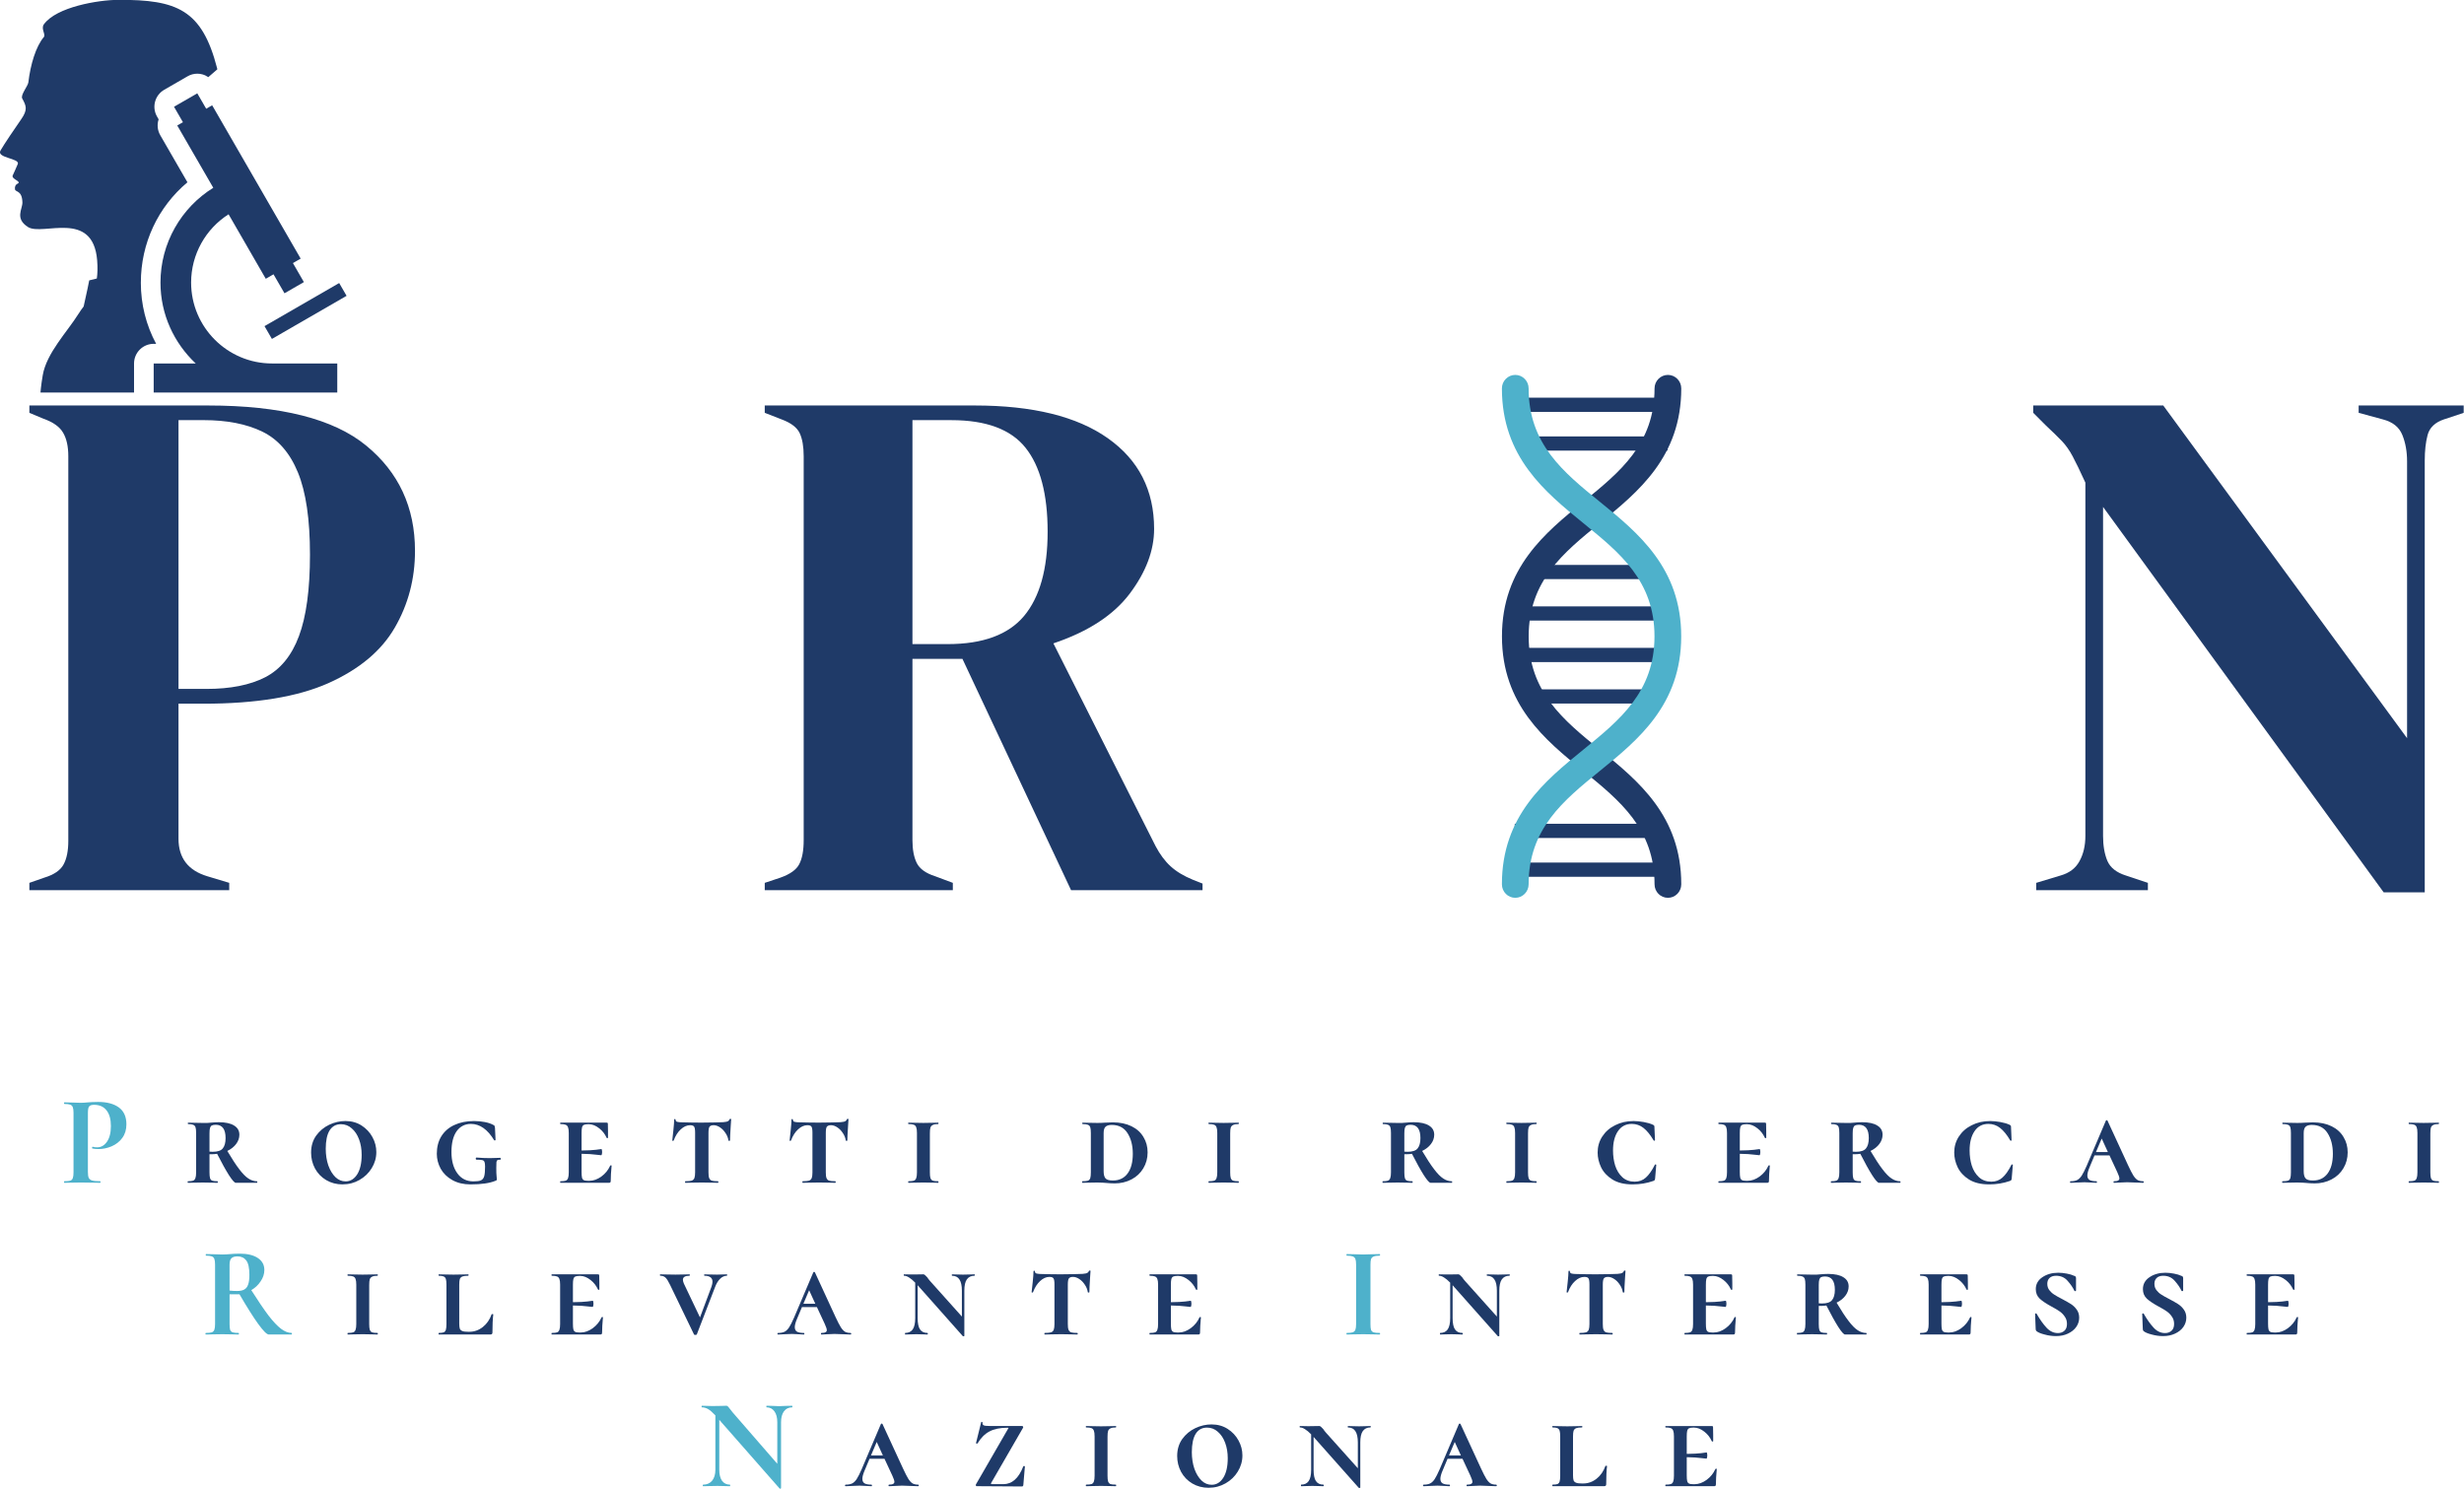 <?xml version="1.0" encoding="UTF-8"?>
<svg width="356.93" height="215.72" version="1.1" viewBox="0 0 356.93 215.72" xml:space="preserve" xmlns="http://www.w3.org/2000/svg"><defs><clipPath id="5e4fbf1e35"><path d="m214.7 136.18h19.5v57h-19.5z"/></clipPath><clipPath id="bbb31cae5a"><path d="m51 95.41h25v42.75h-25z"/></clipPath><clipPath id="27403ce61b"><path d="m80 126h9.121v7h-9.121z"/></clipPath><clipPath id="fa03d8d972"><path d="m68 105h21v33.16h-21z"/></clipPath></defs><g fill="#1f3a68" stroke-width="1.332"><path d="m241.55 59.676h-21.382v-2.061h21.382v2.061"/><path d="m241.55 65.285h-21.382v-2.055h21.382v2.055"/><path d="m240.81 121.41h-21.387v-2.061h21.387v2.061"/><path d="m240.81 127.03h-21.387v-2.061h21.387v2.061"/><path d="m239.78 83.363c-0.328-0.484-0.676-0.989-0.973-1.52h-17.453c-0.312 0.718-0.708 1.389-1.119 2.055h19.888c-0.109-0.177-0.224-0.359-0.343-0.536"/><path d="m240.59 89.909h-21.387v-2.055h21.387v2.055"/><path d="m241.27 95.924h-21.382v-2.061h21.382v2.061"/><path d="m240.6 99.874h-19.415c0.494 0.697 1.025 1.363 1.509 2.055h16.709c0.406-0.676 0.807-1.369 1.197-2.055"/></g><g transform="matrix(1.332 0 0 1.332 -68.427 -127.16)" clip-path="url(#5e4fbf1e35)"><path d="m232.76 193.12c-0.805 0-1.453-0.656-1.453-1.473 0-6.031-3.769-9.09-7.754-12.332-4.144-3.363-8.84-7.184-8.84-14.633s4.695-11.266 8.84-14.633c3.984-3.238 7.754-6.297 7.754-12.332 0-0.812 0.648-1.473 1.453-1.473 0.801 0 1.453 0.66 1.453 1.473 0 7.449-4.699 11.27-8.844 14.637-3.988 3.238-7.75 6.297-7.75 12.328 0 6.035 3.762 9.094 7.75 12.336 4.144 3.363 8.844 7.18 8.844 14.629 0 0.816-0.652 1.473-1.453 1.473" fill="#1f3a68"/><path d="m216.16 193.12c-0.805 0-1.453-0.656-1.453-1.473 0-7.449 4.695-11.266 8.84-14.629 3.984-3.242 7.754-6.301 7.754-12.336 0-6.031-3.769-9.09-7.754-12.328-4.144-3.367-8.84-7.188-8.84-14.637 0-0.812 0.648-1.473 1.453-1.473 0.801 0 1.453 0.66 1.453 1.473 0 6.035 3.762 9.094 7.75 12.332 4.144 3.367 8.844 7.184 8.844 14.633s-4.699 11.27-8.844 14.633c-3.988 3.242-7.75 6.301-7.75 12.332 0 0.816-0.652 1.473-1.453 1.473" fill="#4eb1cb"/></g><g transform="matrix(1.332 0 0 1.332 -68.427 -127.16)" clip-path="url(#bbb31cae5a)"><path d="m66.688 126.2c0 2.367 0.574 4.637 1.664 6.664h-0.266c-1.18 0-2.137 0.957-2.137 2.137v3.332c0 0.039 0.008 0.078 0.012 0.117h-10.203c0.016-0.402 0.078-1.07 0.262-2.168 0.402-2.406 2.695-4.762 3.883-6.672 0.176-0.289 0.371-0.551 0.566-0.812 0.336-1.438 0.605-2.836 0.605-2.836l0.828-0.203c0.078-0.555 0.098-1.199 0.035-1.98-0.457-5.562-5.941-2.617-7.519-3.617-1.465-0.93-0.59-1.953-0.609-2.688-0.043-1.352-0.762-1.07-0.809-1.426-0.074-0.578 0.414-0.625 0.414-0.715-0.004-0.23-0.797-0.441-0.664-0.773 0.113-0.273 0.457-0.984 0.559-1.262 0.223-0.617-2.332-0.641-1.891-1.449 0.32-0.582 1.746-2.684 2.242-3.387 0.758-1.074 0.559-1.488 0.129-2.281-0.211-0.391 0.625-1.359 0.668-1.762 0.223-1.922 0.816-3.902 1.68-4.922 0.234-0.285-0.34-0.906 0.004-1.383 1.371-1.898 5.922-2.656 8.102-2.664 6.375-0.027 9.086 1.066 10.73 7.402 0.012 0.051 0.02 0.102 0.035 0.152l-0.984 0.852c-0.199-0.133-0.41-0.238-0.645-0.301-0.18-0.051-0.367-0.074-0.551-0.074-0.371 0-0.742 0.098-1.066 0.289l-2.531 1.461c-1.023 0.59-1.371 1.895-0.781 2.914l0.172 0.301c-0.184 0.555-0.137 1.188 0.18 1.734l2.953 5.113c-3.207 2.691-5.066 6.641-5.066 10.906z" fill="#1f3a68"/></g><g transform="matrix(1.332 0 0 1.332 -68.427 -127.16)" clip-path="url(#27403ce61b)"><path d="m80.137 130.94 8.121-4.688 0.805 1.391-8.121 4.688z" fill="#1f3a68"/></g><g transform="matrix(1.332 0 0 1.332 -68.427 -127.16)" clip-path="url(#fa03d8d972)"><path d="m72.656 135c-2.352-2.215-3.832-5.328-3.832-8.801 0-4.281 2.246-8.141 5.742-10.309l-3.918-6.777 0.617-0.355-0.969-1.68 2.531-1.461 0.969 1.676 0.648-0.375 9.625 16.676-0.84 0.488 1.191 2.066-2.109 1.219-1.195-2.066-0.84 0.488-4.047-7.016c-2.484 1.582-4.074 4.356-4.074 7.426 0 4.852 3.949 8.801 8.801 8.801h7.094v3.332h-19.965v-3.332h4.57z" fill="#1f3a68"/></g><g><g transform="matrix(1.332 0 0 1.332 -68.427 -127.16)" fill="#1f3a68"><g transform="translate(52.816 192.29)"><path d="m1.75 0v-0.797l1.609-0.562c1.062-0.32 1.766-0.801 2.109-1.438 0.344-0.633 0.516-1.488 0.516-2.562v-41.844c0-1.062-0.188-1.91-0.562-2.547-0.367-0.645-1.078-1.156-2.141-1.531l-1.531-0.641v-0.797h19.422c7.926 0 13.66 1.453 17.203 4.359 3.539 2.898 5.312 6.715 5.312 11.453 0 3.043-0.734 5.828-2.203 8.359-1.461 2.523-3.867 4.531-7.219 6.031-3.356 1.492-7.883 2.234-13.578 2.234h-2.719v14.688c0 2.086 1.039 3.445 3.125 4.078l2.391 0.719v0.797zm16.219-21.891h3.031c2.613 0 4.742-0.422 6.391-1.266 1.656-0.852 2.879-2.344 3.672-4.469 0.801-2.133 1.203-5.094 1.203-8.875 0-3.832-0.438-6.812-1.312-8.938-0.875-2.133-2.168-3.613-3.875-4.438-1.711-0.832-3.84-1.25-6.391-1.25h-2.719z"/></g><g transform="translate(97.957 192.29)"/><g transform="translate(115.37 192.29)"/><g transform="translate(132.79 192.29)"><path d="m1.75 0v-0.797l1.688-0.562c1.062-0.375 1.75-0.863 2.062-1.469 0.32-0.613 0.484-1.484 0.484-2.609v-41.766c0-1.062-0.148-1.898-0.438-2.516-0.293-0.613-0.945-1.109-1.953-1.484l-1.844-0.719v-0.797h22.844c6.289 0 11.113 1.188 14.469 3.562 3.352 2.367 5.031 5.652 5.031 9.859 0 2.344-0.883 4.688-2.641 7.031-1.762 2.344-4.531 4.152-8.312 5.422l11.109 22.047c0.477 0.906 1.023 1.641 1.641 2.203 0.613 0.562 1.426 1.055 2.438 1.469l1.031 0.406v0.719h-14.297l-11.812-25.156h-5.438v19.719c0 1.023 0.156 1.852 0.469 2.484 0.32 0.637 0.988 1.117 2 1.438l1.922 0.719v0.797zm16.062-26.766h3.828c3.832 0 6.602-1.02 8.312-3.062 1.707-2.051 2.562-5.102 2.562-9.156 0-4.094-0.805-7.141-2.406-9.141-1.594-2-4.281-3-8.062-3h-4.234z"/></g><g transform="translate(182.95 192.29)"/><g transform="translate(200.37 192.29)"/><g transform="translate(217.78 192.29)"/><g transform="translate(235.19 192.29)"/><g transform="translate(252.6 192.29)"/><g transform="translate(270.02 192.29)"><path d="m2.797 0v-0.797l2.641-0.797c0.957-0.27 1.645-0.789 2.062-1.562 0.426-0.77 0.641-1.688 0.641-2.75v-38.422c-0.586-1.281-1.047-2.238-1.391-2.875-0.344-0.645-0.73-1.191-1.156-1.641-0.43-0.445-1.016-1.02-1.766-1.719l-1.359-1.359v-0.797h14.141l26.516 36.188v-30.109c0-1.07-0.172-2.031-0.516-2.875-0.344-0.852-1.047-1.414-2.109-1.688l-2.641-0.719v-0.797h11.422v0.797l-2.156 0.719c-0.961 0.324-1.547 0.887-1.766 1.688-0.211 0.793-0.312 1.719-0.312 2.781v46.969h-4.469l-30.516-41.922v35.781c0 1.062 0.156 1.969 0.469 2.719 0.32 0.742 0.992 1.273 2.016 1.594l2.391 0.797v0.797z"/></g></g><g transform="matrix(1.332 0 0 1.332 -68.427 -127.16)" fill="#4eb1cb"><g transform="translate(57.899 224.12)"><path d="m3.031-1.188c0 0.305 0.031 0.523 0.094 0.656 0.062 0.125 0.18 0.219 0.359 0.281 0.188 0.055 0.484 0.078 0.891 0.078 0.02 0 0.031 0.031 0.031 0.094 0 0.055-0.012 0.078-0.031 0.078-0.387 0-0.688-0.004-0.906-0.016l-1.219-0.016-1.016 0.016c-0.188 0.012-0.445 0.016-0.766 0.016-0.023 0-0.031-0.023-0.031-0.078 0-0.062 0.008-0.094 0.031-0.094 0.301 0 0.52-0.02 0.656-0.062 0.133-0.051 0.223-0.145 0.266-0.281 0.051-0.133 0.078-0.344 0.078-0.625v-6.469c0-0.281-0.027-0.484-0.078-0.609-0.043-0.133-0.137-0.227-0.281-0.281-0.137-0.051-0.352-0.078-0.641-0.078-0.023 0-0.031-0.023-0.031-0.078 0-0.062 0.008-0.094 0.031-0.094l0.75 0.016c0.426 0.023 0.766 0.031 1.016 0.031 0.227 0 0.492-0.016 0.797-0.047 0.125-0.008 0.281-0.02 0.469-0.031 0.188-0.008 0.398-0.016 0.641-0.016 0.957 0 1.707 0.199 2.25 0.594 0.551 0.398 0.828 1.012 0.828 1.844 0 0.586-0.152 1.078-0.453 1.484-0.293 0.398-0.68 0.699-1.156 0.906-0.469 0.199-0.949 0.297-1.438 0.297-0.25 0-0.469-0.02-0.656-0.062-0.023 0-0.031-0.023-0.031-0.078 0-0.02 0.004-0.047 0.016-0.078 0.02-0.031 0.039-0.039 0.062-0.031 0.133 0.043 0.289 0.062 0.469 0.062 0.426 0 0.781-0.195 1.062-0.594 0.289-0.406 0.438-0.977 0.438-1.719 0-0.738-0.156-1.305-0.469-1.703-0.312-0.406-0.766-0.609-1.359-0.609-0.273 0-0.453 0.062-0.547 0.188-0.086 0.117-0.125 0.352-0.125 0.703z"/></g></g><g transform="matrix(1.332 0 0 1.332 -68.427 -127.16)" fill="#1f3a68"><g transform="translate(71.388 224.12)"><path d="m7.922-0.172c0.031 0 0.047 0.031 0.047 0.094 0 0.055-0.016 0.078-0.047 0.078h-2.297c-0.137 0-0.387-0.281-0.75-0.844-0.355-0.562-0.781-1.332-1.281-2.312-0.199 0.031-0.391 0.047-0.578 0.047h-0.25v1.969c0 0.293 0.02 0.508 0.062 0.641 0.039 0.125 0.117 0.215 0.234 0.266 0.125 0.043 0.316 0.062 0.578 0.062 0.02 0 0.031 0.031 0.031 0.094 0 0.055-0.012 0.078-0.031 0.078-0.281 0-0.5-0.004-0.656-0.016l-0.953-0.016-0.906 0.016c-0.168 0.012-0.402 0.016-0.703 0.016-0.023 0-0.031-0.023-0.031-0.078 0-0.062 0.008-0.094 0.031-0.094 0.258 0 0.445-0.02 0.562-0.062 0.125-0.051 0.207-0.145 0.25-0.281 0.051-0.133 0.078-0.344 0.078-0.625v-4.281c0-0.281-0.023-0.484-0.062-0.609-0.043-0.133-0.125-0.227-0.25-0.281-0.117-0.051-0.297-0.078-0.547-0.078-0.031 0-0.047-0.023-0.047-0.078 0-0.051 0.016-0.078 0.047-0.078l0.688 0.016c0.363 0.012 0.66 0.016 0.891 0.016h0.484c0.156-0.008 0.285-0.02 0.391-0.031 0.312-0.031 0.602-0.047 0.875-0.047 0.727 0 1.281 0.121 1.656 0.359 0.383 0.23 0.578 0.562 0.578 1 0 0.367-0.121 0.703-0.359 1.016-0.23 0.305-0.547 0.555-0.953 0.75 0.5 0.844 0.93 1.508 1.297 1.984 0.363 0.48 0.695 0.82 1 1.016 0.301 0.199 0.609 0.297 0.922 0.297zm-5.156-3.219c0.07 0.012 0.188 0.016 0.344 0.016 0.531 0 0.895-0.117 1.094-0.359 0.207-0.25 0.312-0.625 0.312-1.125 0-0.969-0.355-1.453-1.062-1.453-0.199 0-0.344 0.027-0.438 0.078-0.086 0.043-0.148 0.125-0.188 0.25-0.043 0.125-0.062 0.324-0.062 0.594z"/></g><g transform="translate(84.781 224.12)"><path d="m3.844 0.172c-0.656 0-1.25-0.156-1.781-0.469-0.523-0.312-0.93-0.734-1.219-1.266-0.281-0.531-0.422-1.102-0.422-1.719 0-0.707 0.18-1.32 0.547-1.844 0.375-0.52 0.848-0.914 1.422-1.188 0.57-0.27 1.16-0.406 1.766-0.406 0.664 0 1.25 0.164 1.75 0.484 0.508 0.324 0.906 0.746 1.188 1.266 0.281 0.512 0.422 1.055 0.422 1.625 0 0.625-0.168 1.211-0.5 1.75-0.324 0.531-0.766 0.961-1.328 1.281-0.555 0.32-1.168 0.484-1.844 0.484zm0.328-0.328c0.52 0 0.941-0.254 1.266-0.766 0.32-0.508 0.484-1.219 0.484-2.125 0-0.613-0.094-1.172-0.281-1.672-0.188-0.508-0.453-0.91-0.797-1.203-0.336-0.301-0.727-0.453-1.172-0.453-0.543 0-0.953 0.227-1.234 0.672-0.281 0.449-0.422 1.117-0.422 2 0 0.656 0.094 1.262 0.281 1.812 0.195 0.543 0.457 0.969 0.781 1.281 0.32 0.305 0.688 0.453 1.094 0.453z"/></g><g transform="translate(98.455 224.12)"><path d="m4.078 0.172c-0.75 0-1.406-0.156-1.969-0.469-0.555-0.312-0.977-0.723-1.266-1.234-0.281-0.52-0.422-1.062-0.422-1.625 0-0.727 0.16-1.359 0.484-1.891 0.332-0.539 0.801-0.953 1.406-1.234 0.613-0.289 1.332-0.438 2.156-0.438 0.406 0 0.797 0.039 1.172 0.109 0.383 0.074 0.703 0.184 0.953 0.328 0.062 0.023 0.098 0.055 0.109 0.094 0.02 0.043 0.035 0.109 0.047 0.203l0.062 1.328c0 0.023-0.027 0.039-0.078 0.047-0.055 0-0.078-0.008-0.078-0.031-0.719-1.176-1.559-1.766-2.516-1.766-0.656 0-1.18 0.266-1.562 0.797-0.375 0.531-0.562 1.289-0.562 2.266 0 0.949 0.211 1.719 0.641 2.312 0.426 0.586 1.008 0.875 1.75 0.875 0.375 0 0.645-0.035 0.812-0.109 0.176-0.082 0.297-0.234 0.359-0.453s0.094-0.566 0.094-1.047c0-0.238-0.023-0.406-0.062-0.5-0.031-0.102-0.109-0.172-0.234-0.203s-0.336-0.047-0.625-0.047c-0.062 0-0.094-0.035-0.094-0.109 0-0.031 0.004-0.055 0.016-0.078 0.02-0.031 0.039-0.047 0.062-0.047 0.477 0.043 0.969 0.062 1.469 0.062 0.219 0 0.594-0.008 1.125-0.031 0.008 0 0.02 0.016 0.031 0.047 0.02 0.023 0.031 0.039 0.031 0.047 0 0.074-0.023 0.109-0.062 0.109-0.148-0.008-0.25 0.008-0.312 0.047-0.055 0.031-0.09 0.105-0.109 0.219-0.012 0.117-0.016 0.324-0.016 0.625 0 0.418 0.008 0.715 0.031 0.891 0.02 0.168 0.031 0.281 0.031 0.344 0 0.055-0.012 0.09-0.031 0.109-0.012 0.012-0.055 0.031-0.125 0.062-0.625 0.258-1.531 0.391-2.719 0.391z"/></g><g transform="translate(111.9 224.12)"><path d="m5.828-1.859c0.02-0.031 0.051-0.047 0.094-0.047 0.039 0 0.062 0.016 0.062 0.047-0.062 0.668-0.094 1.219-0.094 1.656 0 0.074-0.016 0.125-0.047 0.156-0.023 0.031-0.074 0.047-0.156 0.047h-5.266c-0.023 0-0.031-0.023-0.031-0.078 0-0.062 0.008-0.094 0.031-0.094 0.27 0 0.461-0.02 0.578-0.062 0.125-0.051 0.207-0.145 0.25-0.281 0.051-0.133 0.078-0.344 0.078-0.625v-4.281c0-0.281-0.027-0.484-0.078-0.609-0.043-0.133-0.125-0.227-0.25-0.281-0.125-0.051-0.32-0.078-0.578-0.078-0.023 0-0.031-0.023-0.031-0.078 0-0.051 0.008-0.078 0.031-0.078h5.016c0.094 0 0.141 0.039 0.141 0.109l0.016 0.859v0.672c0 0.031-0.027 0.047-0.078 0.047-0.043 0-0.07-0.016-0.078-0.047-0.18-0.406-0.449-0.75-0.812-1.031-0.367-0.289-0.734-0.438-1.109-0.438h-0.094c-0.211 0-0.367 0.027-0.469 0.078-0.094 0.055-0.156 0.148-0.188 0.281-0.031 0.125-0.047 0.328-0.047 0.609v1.891c0.707-0.008 1.227-0.035 1.562-0.078 0.332-0.051 0.523-0.078 0.578-0.078 0.062 0 0.094 0.105 0.094 0.312 0 0.094-0.012 0.18-0.031 0.25-0.012 0.074-0.031 0.109-0.062 0.109-0.055 0-0.25-0.02-0.594-0.062-0.336-0.051-0.852-0.082-1.547-0.094v1.969c0 0.281 0.016 0.492 0.047 0.625 0.031 0.125 0.094 0.215 0.188 0.266 0.102 0.055 0.258 0.078 0.469 0.078h0.141c0.445 0 0.883-0.156 1.312-0.469 0.426-0.312 0.742-0.703 0.953-1.172z"/></g><g transform="translate(124.14 224.12)"><path d="m2.281-6.266c-0.355 0-0.695 0.152-1.016 0.453-0.324 0.293-0.578 0.695-0.766 1.203-0.012 0.031-0.043 0.047-0.094 0.047-0.043 0-0.062-0.016-0.062-0.047 0.039-0.289 0.082-0.676 0.125-1.156 0.051-0.488 0.078-0.852 0.078-1.094 0-0.051 0.023-0.078 0.078-0.078 0.051 0 0.078 0.027 0.078 0.078 0 0.125 0.066 0.203 0.203 0.234 0.145 0.031 0.32 0.047 0.531 0.047 0.801 0.023 1.508 0.031 2.125 0.031l1.219-0.016c0.156-0.008 0.367-0.016 0.641-0.016 0.363 0 0.633-0.02 0.812-0.062 0.188-0.039 0.301-0.133 0.344-0.281 0.008-0.02 0.039-0.031 0.094-0.031 0.051 0 0.078 0.012 0.078 0.031l-0.047 0.703c-0.055 0.824-0.078 1.359-0.078 1.609 0 0.031-0.031 0.047-0.094 0.047-0.055 0-0.078-0.016-0.078-0.047-0.043-0.289-0.152-0.562-0.328-0.812-0.168-0.258-0.367-0.461-0.594-0.609-0.23-0.156-0.461-0.234-0.688-0.234-0.219 0-0.371 0.059-0.453 0.172-0.074 0.117-0.109 0.34-0.109 0.672v4.281c0 0.281 0.023 0.492 0.078 0.625 0.051 0.137 0.145 0.23 0.281 0.281 0.145 0.043 0.367 0.062 0.672 0.062 0.031 0 0.047 0.031 0.047 0.094 0 0.055-0.016 0.078-0.047 0.078-0.305 0-0.543-0.004-0.719-0.016l-1.047-0.016-1.031 0.016c-0.18 0.012-0.43 0.016-0.75 0.016-0.023 0-0.031-0.023-0.031-0.078 0-0.062 0.008-0.094 0.031-0.094 0.312 0 0.539-0.02 0.688-0.062 0.145-0.051 0.242-0.145 0.297-0.281 0.051-0.133 0.078-0.344 0.078-0.625v-4.312c0-0.344-0.039-0.562-0.109-0.656-0.062-0.102-0.211-0.156-0.438-0.156z"/></g><g transform="translate(136.9 224.12)"><path d="m2.281-6.266c-0.355 0-0.695 0.152-1.016 0.453-0.324 0.293-0.578 0.695-0.766 1.203-0.012 0.031-0.043 0.047-0.094 0.047-0.043 0-0.062-0.016-0.062-0.047 0.039-0.289 0.082-0.676 0.125-1.156 0.051-0.488 0.078-0.852 0.078-1.094 0-0.051 0.023-0.078 0.078-0.078 0.051 0 0.078 0.027 0.078 0.078 0 0.125 0.066 0.203 0.203 0.234 0.145 0.031 0.32 0.047 0.531 0.047 0.801 0.023 1.508 0.031 2.125 0.031l1.219-0.016c0.156-0.008 0.367-0.016 0.641-0.016 0.363 0 0.633-0.02 0.812-0.062 0.188-0.039 0.301-0.133 0.344-0.281 0.008-0.02 0.039-0.031 0.094-0.031 0.051 0 0.078 0.012 0.078 0.031l-0.047 0.703c-0.055 0.824-0.078 1.359-0.078 1.609 0 0.031-0.031 0.047-0.094 0.047-0.055 0-0.078-0.016-0.078-0.047-0.043-0.289-0.152-0.562-0.328-0.812-0.168-0.258-0.367-0.461-0.594-0.609-0.23-0.156-0.461-0.234-0.688-0.234-0.219 0-0.371 0.059-0.453 0.172-0.074 0.117-0.109 0.34-0.109 0.672v4.281c0 0.281 0.023 0.492 0.078 0.625 0.051 0.137 0.145 0.23 0.281 0.281 0.145 0.043 0.367 0.062 0.672 0.062 0.031 0 0.047 0.031 0.047 0.094 0 0.055-0.016 0.078-0.047 0.078-0.305 0-0.543-0.004-0.719-0.016l-1.047-0.016-1.031 0.016c-0.18 0.012-0.43 0.016-0.75 0.016-0.023 0-0.031-0.023-0.031-0.078 0-0.062 0.008-0.094 0.031-0.094 0.312 0 0.539-0.02 0.688-0.062 0.145-0.051 0.242-0.145 0.297-0.281 0.051-0.133 0.078-0.344 0.078-0.625v-4.312c0-0.344-0.039-0.562-0.109-0.656-0.062-0.102-0.211-0.156-0.438-0.156z"/></g><g transform="translate(149.67 224.12)"><path d="m2.828-1.141c0 0.281 0.02 0.492 0.062 0.625 0.051 0.137 0.133 0.23 0.25 0.281 0.125 0.043 0.32 0.062 0.594 0.062 0.02 0 0.031 0.031 0.031 0.094 0 0.055-0.012 0.078-0.031 0.078-0.293 0-0.516-0.004-0.672-0.016l-0.953-0.016-0.906 0.016c-0.168 0.012-0.402 0.016-0.703 0.016-0.023 0-0.031-0.023-0.031-0.078 0-0.062 0.008-0.094 0.031-0.094 0.27 0 0.469-0.02 0.594-0.062 0.125-0.051 0.207-0.145 0.25-0.281 0.051-0.133 0.078-0.344 0.078-0.625v-4.281c0-0.281-0.027-0.484-0.078-0.609-0.043-0.133-0.125-0.227-0.25-0.281-0.125-0.051-0.324-0.078-0.594-0.078-0.023 0-0.031-0.023-0.031-0.078 0-0.051 0.008-0.078 0.031-0.078l0.703 0.016c0.375 0.012 0.676 0.016 0.906 0.016 0.25 0 0.57-0.004 0.969-0.016l0.656-0.016c0.02 0 0.031 0.027 0.031 0.078 0 0.055-0.012 0.078-0.031 0.078-0.262 0-0.453 0.031-0.578 0.094-0.125 0.055-0.215 0.148-0.266 0.281-0.043 0.137-0.062 0.344-0.062 0.625z"/></g><g transform="translate(159.64 224.12)"/><g transform="translate(168.66 224.12)"><path d="m3.891 0.062c-0.262 0-0.547-0.016-0.859-0.047-0.117-0.012-0.258-0.02-0.422-0.031-0.168-0.008-0.359-0.016-0.578-0.016l-0.906 0.016c-0.168 0.012-0.402 0.016-0.703 0.016-0.023 0-0.031-0.023-0.031-0.078 0-0.062 0.008-0.094 0.031-0.094 0.281 0 0.484-0.02 0.609-0.062 0.125-0.051 0.207-0.145 0.25-0.281 0.039-0.133 0.062-0.344 0.062-0.625v-4.281c0-0.281-0.023-0.484-0.062-0.609-0.043-0.133-0.125-0.227-0.25-0.281-0.125-0.051-0.32-0.078-0.578-0.078-0.031 0-0.047-0.023-0.047-0.078 0-0.051 0.016-0.078 0.047-0.078l0.672 0.016c0.375 0.012 0.676 0.016 0.906 0.016 0.289 0 0.578-0.008 0.859-0.031 0.375-0.02 0.656-0.031 0.844-0.031 0.781 0 1.457 0.141 2.031 0.422 0.57 0.281 1.004 0.672 1.297 1.172 0.301 0.492 0.453 1.047 0.453 1.672 0 0.637-0.156 1.215-0.469 1.734-0.305 0.512-0.73 0.914-1.281 1.203-0.555 0.293-1.18 0.438-1.875 0.438zm-0.156-0.312c0.688 0 1.219-0.25 1.594-0.75 0.383-0.508 0.578-1.227 0.578-2.156 0-0.906-0.195-1.656-0.578-2.25-0.375-0.594-0.949-0.891-1.719-0.891-0.312 0-0.539 0.07-0.672 0.203-0.137 0.125-0.203 0.359-0.203 0.703v4.109c0 0.375 0.066 0.641 0.203 0.797 0.133 0.156 0.398 0.234 0.797 0.234z"/></g><g transform="translate(182.33 224.12)"><path d="m2.828-1.141c0 0.281 0.02 0.492 0.062 0.625 0.051 0.137 0.133 0.23 0.25 0.281 0.125 0.043 0.32 0.062 0.594 0.062 0.02 0 0.031 0.031 0.031 0.094 0 0.055-0.012 0.078-0.031 0.078-0.293 0-0.516-0.004-0.672-0.016l-0.953-0.016-0.906 0.016c-0.168 0.012-0.402 0.016-0.703 0.016-0.023 0-0.031-0.023-0.031-0.078 0-0.062 0.008-0.094 0.031-0.094 0.27 0 0.469-0.02 0.594-0.062 0.125-0.051 0.207-0.145 0.25-0.281 0.051-0.133 0.078-0.344 0.078-0.625v-4.281c0-0.281-0.027-0.484-0.078-0.609-0.043-0.133-0.125-0.227-0.25-0.281-0.125-0.051-0.324-0.078-0.594-0.078-0.023 0-0.031-0.023-0.031-0.078 0-0.051 0.008-0.078 0.031-0.078l0.703 0.016c0.375 0.012 0.676 0.016 0.906 0.016 0.25 0 0.57-0.004 0.969-0.016l0.656-0.016c0.02 0 0.031 0.027 0.031 0.078 0 0.055-0.012 0.078-0.031 0.078-0.262 0-0.453 0.031-0.578 0.094-0.125 0.055-0.215 0.148-0.266 0.281-0.043 0.137-0.062 0.344-0.062 0.625z"/></g><g transform="translate(192.31 224.12)"/><g transform="translate(201.33 224.12)"><path d="m7.922-0.172c0.031 0 0.047 0.031 0.047 0.094 0 0.055-0.016 0.078-0.047 0.078h-2.297c-0.137 0-0.387-0.281-0.75-0.844-0.355-0.562-0.781-1.332-1.281-2.312-0.199 0.031-0.391 0.047-0.578 0.047h-0.25v1.969c0 0.293 0.02 0.508 0.062 0.641 0.039 0.125 0.117 0.215 0.234 0.266 0.125 0.043 0.316 0.062 0.578 0.062 0.02 0 0.031 0.031 0.031 0.094 0 0.055-0.012 0.078-0.031 0.078-0.281 0-0.5-0.004-0.656-0.016l-0.953-0.016-0.906 0.016c-0.168 0.012-0.402 0.016-0.703 0.016-0.023 0-0.031-0.023-0.031-0.078 0-0.062 0.008-0.094 0.031-0.094 0.258 0 0.445-0.02 0.562-0.062 0.125-0.051 0.207-0.145 0.25-0.281 0.051-0.133 0.078-0.344 0.078-0.625v-4.281c0-0.281-0.023-0.484-0.062-0.609-0.043-0.133-0.125-0.227-0.25-0.281-0.117-0.051-0.297-0.078-0.547-0.078-0.031 0-0.047-0.023-0.047-0.078 0-0.051 0.016-0.078 0.047-0.078l0.688 0.016c0.363 0.012 0.66 0.016 0.891 0.016h0.484c0.156-0.008 0.285-0.02 0.391-0.031 0.312-0.031 0.602-0.047 0.875-0.047 0.727 0 1.281 0.121 1.656 0.359 0.383 0.23 0.578 0.562 0.578 1 0 0.367-0.121 0.703-0.359 1.016-0.23 0.305-0.547 0.555-0.953 0.75 0.5 0.844 0.93 1.508 1.297 1.984 0.363 0.48 0.695 0.82 1 1.016 0.301 0.199 0.609 0.297 0.922 0.297zm-5.156-3.219c0.07 0.012 0.188 0.016 0.344 0.016 0.531 0 0.895-0.117 1.094-0.359 0.207-0.25 0.312-0.625 0.312-1.125 0-0.969-0.355-1.453-1.062-1.453-0.199 0-0.344 0.027-0.438 0.078-0.086 0.043-0.148 0.125-0.188 0.25-0.043 0.125-0.062 0.324-0.062 0.594z"/></g><g transform="translate(214.72 224.12)"><path d="m2.828-1.141c0 0.281 0.02 0.492 0.062 0.625 0.051 0.137 0.133 0.23 0.25 0.281 0.125 0.043 0.32 0.062 0.594 0.062 0.02 0 0.031 0.031 0.031 0.094 0 0.055-0.012 0.078-0.031 0.078-0.293 0-0.516-0.004-0.672-0.016l-0.953-0.016-0.906 0.016c-0.168 0.012-0.402 0.016-0.703 0.016-0.023 0-0.031-0.023-0.031-0.078 0-0.062 0.008-0.094 0.031-0.094 0.27 0 0.469-0.02 0.594-0.062 0.125-0.051 0.207-0.145 0.25-0.281 0.051-0.133 0.078-0.344 0.078-0.625v-4.281c0-0.281-0.027-0.484-0.078-0.609-0.043-0.133-0.125-0.227-0.25-0.281-0.125-0.051-0.324-0.078-0.594-0.078-0.023 0-0.031-0.023-0.031-0.078 0-0.051 0.008-0.078 0.031-0.078l0.703 0.016c0.375 0.012 0.676 0.016 0.906 0.016 0.25 0 0.57-0.004 0.969-0.016l0.656-0.016c0.02 0 0.031 0.027 0.031 0.078 0 0.055-0.012 0.078-0.031 0.078-0.262 0-0.453 0.031-0.578 0.094-0.125 0.055-0.215 0.148-0.266 0.281-0.043 0.137-0.062 0.344-0.062 0.625z"/></g><g transform="translate(224.7 224.12)"><path d="m4.312-6.719c0.344 0 0.719 0.039 1.125 0.109 0.406 0.074 0.738 0.172 1 0.297 0.062 0.031 0.102 0.062 0.125 0.094 0.02 0.031 0.031 0.078 0.031 0.141l0.062 1.438c0 0.031-0.023 0.055-0.062 0.062-0.043 0.012-0.074-0.004-0.094-0.047-0.355-0.602-0.719-1.051-1.094-1.344-0.367-0.289-0.789-0.438-1.266-0.438-0.656 0-1.164 0.266-1.516 0.797-0.355 0.523-0.531 1.219-0.531 2.094 0 0.586 0.078 1.133 0.234 1.641 0.164 0.512 0.426 0.934 0.781 1.266 0.352 0.324 0.801 0.484 1.344 0.484 0.477 0 0.879-0.145 1.203-0.438 0.332-0.289 0.66-0.754 0.984-1.391 0.008-0.039 0.035-0.055 0.078-0.047 0.051 0.012 0.078 0.027 0.078 0.047l-0.125 1.484c-0.012 0.086-0.027 0.141-0.047 0.172-0.012 0.023-0.059 0.055-0.141 0.094-0.719 0.25-1.469 0.375-2.25 0.375-0.898 0-1.633-0.176-2.203-0.531-0.562-0.352-0.977-0.797-1.234-1.328-0.25-0.531-0.375-1.066-0.375-1.609 0-0.633 0.164-1.211 0.5-1.734 0.344-0.531 0.812-0.941 1.406-1.234 0.594-0.301 1.254-0.453 1.984-0.453z"/></g><g transform="translate(237.86 224.12)"><path d="m5.828-1.859c0.02-0.031 0.051-0.047 0.094-0.047 0.039 0 0.062 0.016 0.062 0.047-0.062 0.668-0.094 1.219-0.094 1.656 0 0.074-0.016 0.125-0.047 0.156-0.023 0.031-0.074 0.047-0.156 0.047h-5.266c-0.023 0-0.031-0.023-0.031-0.078 0-0.062 0.008-0.094 0.031-0.094 0.27 0 0.461-0.02 0.578-0.062 0.125-0.051 0.207-0.145 0.25-0.281 0.051-0.133 0.078-0.344 0.078-0.625v-4.281c0-0.281-0.027-0.484-0.078-0.609-0.043-0.133-0.125-0.227-0.25-0.281-0.125-0.051-0.32-0.078-0.578-0.078-0.023 0-0.031-0.023-0.031-0.078 0-0.051 0.008-0.078 0.031-0.078h5.016c0.094 0 0.141 0.039 0.141 0.109l0.016 0.859v0.672c0 0.031-0.027 0.047-0.078 0.047-0.043 0-0.07-0.016-0.078-0.047-0.18-0.406-0.449-0.75-0.812-1.031-0.367-0.289-0.734-0.438-1.109-0.438h-0.094c-0.211 0-0.367 0.027-0.469 0.078-0.094 0.055-0.156 0.148-0.188 0.281-0.031 0.125-0.047 0.328-0.047 0.609v1.891c0.707-0.008 1.227-0.035 1.562-0.078 0.332-0.051 0.523-0.078 0.578-0.078 0.062 0 0.094 0.105 0.094 0.312 0 0.094-0.012 0.18-0.031 0.25-0.012 0.074-0.031 0.109-0.062 0.109-0.055 0-0.25-0.02-0.594-0.062-0.336-0.051-0.852-0.082-1.547-0.094v1.969c0 0.281 0.016 0.492 0.047 0.625 0.031 0.125 0.094 0.215 0.188 0.266 0.102 0.055 0.258 0.078 0.469 0.078h0.141c0.445 0 0.883-0.156 1.312-0.469 0.426-0.312 0.742-0.703 0.953-1.172z"/></g><g transform="translate(250.09 224.12)"><path d="m7.922-0.172c0.031 0 0.047 0.031 0.047 0.094 0 0.055-0.016 0.078-0.047 0.078h-2.297c-0.137 0-0.387-0.281-0.75-0.844-0.355-0.562-0.781-1.332-1.281-2.312-0.199 0.031-0.391 0.047-0.578 0.047h-0.25v1.969c0 0.293 0.02 0.508 0.062 0.641 0.039 0.125 0.117 0.215 0.234 0.266 0.125 0.043 0.316 0.062 0.578 0.062 0.02 0 0.031 0.031 0.031 0.094 0 0.055-0.012 0.078-0.031 0.078-0.281 0-0.5-0.004-0.656-0.016l-0.953-0.016-0.906 0.016c-0.168 0.012-0.402 0.016-0.703 0.016-0.023 0-0.031-0.023-0.031-0.078 0-0.062 0.008-0.094 0.031-0.094 0.258 0 0.445-0.02 0.562-0.062 0.125-0.051 0.207-0.145 0.25-0.281 0.051-0.133 0.078-0.344 0.078-0.625v-4.281c0-0.281-0.023-0.484-0.062-0.609-0.043-0.133-0.125-0.227-0.25-0.281-0.117-0.051-0.297-0.078-0.547-0.078-0.031 0-0.047-0.023-0.047-0.078 0-0.051 0.016-0.078 0.047-0.078l0.688 0.016c0.363 0.012 0.66 0.016 0.891 0.016h0.484c0.156-0.008 0.285-0.02 0.391-0.031 0.312-0.031 0.602-0.047 0.875-0.047 0.727 0 1.281 0.121 1.656 0.359 0.383 0.23 0.578 0.562 0.578 1 0 0.367-0.121 0.703-0.359 1.016-0.23 0.305-0.547 0.555-0.953 0.75 0.5 0.844 0.93 1.508 1.297 1.984 0.363 0.48 0.695 0.82 1 1.016 0.301 0.199 0.609 0.297 0.922 0.297zm-5.156-3.219c0.07 0.012 0.188 0.016 0.344 0.016 0.531 0 0.895-0.117 1.094-0.359 0.207-0.25 0.312-0.625 0.312-1.125 0-0.969-0.355-1.453-1.062-1.453-0.199 0-0.344 0.027-0.438 0.078-0.086 0.043-0.148 0.125-0.188 0.25-0.043 0.125-0.062 0.324-0.062 0.594z"/></g><g transform="translate(263.48 224.12)"><path d="m4.312-6.719c0.344 0 0.719 0.039 1.125 0.109 0.406 0.074 0.738 0.172 1 0.297 0.062 0.031 0.102 0.062 0.125 0.094 0.02 0.031 0.031 0.078 0.031 0.141l0.062 1.438c0 0.031-0.023 0.055-0.062 0.062-0.043 0.012-0.074-0.004-0.094-0.047-0.355-0.602-0.719-1.051-1.094-1.344-0.367-0.289-0.789-0.438-1.266-0.438-0.656 0-1.164 0.266-1.516 0.797-0.355 0.523-0.531 1.219-0.531 2.094 0 0.586 0.078 1.133 0.234 1.641 0.164 0.512 0.426 0.934 0.781 1.266 0.352 0.324 0.801 0.484 1.344 0.484 0.477 0 0.879-0.145 1.203-0.438 0.332-0.289 0.66-0.754 0.984-1.391 0.008-0.039 0.035-0.055 0.078-0.047 0.051 0.012 0.078 0.027 0.078 0.047l-0.125 1.484c-0.012 0.086-0.027 0.141-0.047 0.172-0.012 0.023-0.059 0.055-0.141 0.094-0.719 0.25-1.469 0.375-2.25 0.375-0.898 0-1.633-0.176-2.203-0.531-0.562-0.352-0.977-0.797-1.234-1.328-0.25-0.531-0.375-1.066-0.375-1.609 0-0.633 0.164-1.211 0.5-1.734 0.344-0.531 0.812-0.941 1.406-1.234 0.594-0.301 1.254-0.453 1.984-0.453z"/></g><g transform="translate(276.64 224.12)"><path d="m7.797-0.172c0.051 0 0.078 0.031 0.078 0.094 0 0.055-0.027 0.078-0.078 0.078-0.199 0-0.492-0.008-0.875-0.031-0.418-0.02-0.711-0.031-0.875-0.031-0.156 0-0.402 0.012-0.734 0.031-0.324 0.023-0.547 0.031-0.672 0.031-0.043 0-0.062-0.023-0.062-0.078 0-0.062 0.02-0.094 0.062-0.094 0.207 0 0.352-0.023 0.438-0.078 0.094-0.051 0.141-0.125 0.141-0.219 0-0.133-0.078-0.367-0.234-0.703l-0.844-1.812h-1.625l-0.531 1.266c-0.168 0.387-0.25 0.695-0.25 0.922 0 0.219 0.078 0.383 0.234 0.484 0.164 0.094 0.414 0.141 0.75 0.141 0.039 0 0.062 0.031 0.062 0.094 0 0.055-0.023 0.078-0.062 0.078-0.137 0-0.324-0.008-0.562-0.031-0.262-0.02-0.508-0.031-0.734-0.031-0.23 0-0.5 0.012-0.812 0.031-0.281 0.023-0.512 0.031-0.688 0.031-0.051 0-0.078-0.023-0.078-0.078 0-0.062 0.027-0.094 0.078-0.094 0.281 0 0.508-0.039 0.688-0.125 0.176-0.082 0.344-0.238 0.5-0.469 0.156-0.238 0.336-0.598 0.547-1.078l2.094-4.922c0.02-0.031 0.047-0.047 0.078-0.047 0.039 0 0.07 0.016 0.094 0.047l2.234 4.844c0.238 0.512 0.43 0.887 0.578 1.125 0.156 0.242 0.312 0.406 0.469 0.5 0.164 0.086 0.363 0.125 0.594 0.125zm-5.125-3.172h1.297l-0.672-1.469z"/></g><g transform="translate(290.16 224.12)"/><g transform="translate(299.17 224.12)"><path d="m3.891 0.062c-0.262 0-0.547-0.016-0.859-0.047-0.117-0.012-0.258-0.02-0.422-0.031-0.168-0.008-0.359-0.016-0.578-0.016l-0.906 0.016c-0.168 0.012-0.402 0.016-0.703 0.016-0.023 0-0.031-0.023-0.031-0.078 0-0.062 0.008-0.094 0.031-0.094 0.281 0 0.484-0.02 0.609-0.062 0.125-0.051 0.207-0.145 0.25-0.281 0.039-0.133 0.062-0.344 0.062-0.625v-4.281c0-0.281-0.023-0.484-0.062-0.609-0.043-0.133-0.125-0.227-0.25-0.281-0.125-0.051-0.32-0.078-0.578-0.078-0.031 0-0.047-0.023-0.047-0.078 0-0.051 0.016-0.078 0.047-0.078l0.672 0.016c0.375 0.012 0.676 0.016 0.906 0.016 0.289 0 0.578-0.008 0.859-0.031 0.375-0.02 0.656-0.031 0.844-0.031 0.781 0 1.457 0.141 2.031 0.422 0.57 0.281 1.004 0.672 1.297 1.172 0.301 0.492 0.453 1.047 0.453 1.672 0 0.637-0.156 1.215-0.469 1.734-0.305 0.512-0.73 0.914-1.281 1.203-0.555 0.293-1.18 0.438-1.875 0.438zm-0.156-0.312c0.688 0 1.219-0.25 1.594-0.75 0.383-0.508 0.578-1.227 0.578-2.156 0-0.906-0.195-1.656-0.578-2.25-0.375-0.594-0.949-0.891-1.719-0.891-0.312 0-0.539 0.07-0.672 0.203-0.137 0.125-0.203 0.359-0.203 0.703v4.109c0 0.375 0.066 0.641 0.203 0.797 0.133 0.156 0.398 0.234 0.797 0.234z"/></g><g transform="translate(312.85 224.12)"><path d="m2.828-1.141c0 0.281 0.02 0.492 0.062 0.625 0.051 0.137 0.133 0.23 0.25 0.281 0.125 0.043 0.32 0.062 0.594 0.062 0.02 0 0.031 0.031 0.031 0.094 0 0.055-0.012 0.078-0.031 0.078-0.293 0-0.516-0.004-0.672-0.016l-0.953-0.016-0.906 0.016c-0.168 0.012-0.402 0.016-0.703 0.016-0.023 0-0.031-0.023-0.031-0.078 0-0.062 0.008-0.094 0.031-0.094 0.27 0 0.469-0.02 0.594-0.062 0.125-0.051 0.207-0.145 0.25-0.281 0.051-0.133 0.078-0.344 0.078-0.625v-4.281c0-0.281-0.027-0.484-0.078-0.609-0.043-0.133-0.125-0.227-0.25-0.281-0.125-0.051-0.324-0.078-0.594-0.078-0.023 0-0.031-0.023-0.031-0.078 0-0.051 0.008-0.078 0.031-0.078l0.703 0.016c0.375 0.012 0.676 0.016 0.906 0.016 0.25 0 0.57-0.004 0.969-0.016l0.656-0.016c0.02 0 0.031 0.027 0.031 0.078 0 0.055-0.012 0.078-0.031 0.078-0.262 0-0.453 0.031-0.578 0.094-0.125 0.055-0.215 0.148-0.266 0.281-0.043 0.137-0.062 0.344-0.062 0.625z"/></g></g><g transform="matrix(1.332 0 0 1.332 -68.427 -127.16)" fill="#4eb1cb"><g transform="translate(73.181 240.62)"><path d="m9.906-0.172c0.02 0 0.031 0.031 0.031 0.094 0 0.055-0.012 0.078-0.031 0.078h-2.484c-0.211 0-0.594-0.383-1.156-1.156-0.555-0.77-1.23-1.844-2.031-3.219h-0.312-0.766v3.234c0 0.293 0.02 0.508 0.062 0.641 0.051 0.125 0.145 0.215 0.281 0.266 0.133 0.043 0.348 0.062 0.641 0.062 0.02 0 0.031 0.031 0.031 0.094 0 0.055-0.012 0.078-0.031 0.078-0.305 0-0.543-0.004-0.719-0.016l-1.062-0.016-1.031 0.016c-0.188 0.012-0.438 0.016-0.75 0.016-0.031 0-0.047-0.023-0.047-0.078 0-0.062 0.016-0.094 0.047-0.094 0.289 0 0.504-0.02 0.641-0.062 0.133-0.051 0.227-0.145 0.281-0.281 0.051-0.133 0.078-0.344 0.078-0.625v-6.469c0-0.281-0.027-0.484-0.078-0.609-0.043-0.133-0.137-0.227-0.281-0.281-0.137-0.051-0.344-0.078-0.625-0.078-0.023 0-0.031-0.023-0.031-0.078 0-0.062 0.008-0.094 0.031-0.094l0.734 0.016c0.426 0.023 0.77 0.031 1.031 0.031 0.27 0 0.566-0.016 0.891-0.047 0.102-0.008 0.234-0.02 0.391-0.031 0.164-0.008 0.363-0.016 0.594-0.016 0.852 0 1.516 0.156 1.984 0.469 0.477 0.312 0.719 0.75 0.719 1.312 0 0.43-0.137 0.84-0.406 1.234-0.262 0.398-0.602 0.715-1.016 0.953 0.75 1.18 1.375 2.102 1.875 2.766 0.508 0.656 0.961 1.137 1.359 1.438 0.406 0.305 0.789 0.453 1.156 0.453zm-6.75-4.609c0.219 0.031 0.488 0.047 0.812 0.047 0.332 0 0.594-0.051 0.781-0.156 0.195-0.102 0.336-0.281 0.422-0.531 0.094-0.25 0.141-0.602 0.141-1.062 0-0.758-0.117-1.285-0.344-1.578-0.219-0.289-0.539-0.438-0.953-0.438-0.312 0-0.539 0.074-0.672 0.219-0.125 0.137-0.188 0.367-0.188 0.688z"/></g></g><g transform="matrix(1.332 0 0 1.332 -68.427 -127.16)" fill="#1f3a68"><g transform="translate(88.696 240.62)"><path d="m2.828-1.141c0 0.281 0.02 0.492 0.062 0.625 0.051 0.137 0.133 0.23 0.25 0.281 0.125 0.043 0.32 0.062 0.594 0.062 0.02 0 0.031 0.031 0.031 0.094 0 0.055-0.012 0.078-0.031 0.078-0.293 0-0.516-0.004-0.672-0.016l-0.953-0.016-0.906 0.016c-0.168 0.012-0.402 0.016-0.703 0.016-0.023 0-0.031-0.023-0.031-0.078 0-0.062 0.008-0.094 0.031-0.094 0.27 0 0.469-0.02 0.594-0.062 0.125-0.051 0.207-0.145 0.25-0.281 0.051-0.133 0.078-0.344 0.078-0.625v-4.281c0-0.281-0.027-0.484-0.078-0.609-0.043-0.133-0.125-0.227-0.25-0.281-0.125-0.051-0.324-0.078-0.594-0.078-0.023 0-0.031-0.023-0.031-0.078 0-0.051 0.008-0.078 0.031-0.078l0.703 0.016c0.375 0.012 0.676 0.016 0.906 0.016 0.25 0 0.57-0.004 0.969-0.016l0.656-0.016c0.02 0 0.031 0.027 0.031 0.078 0 0.055-0.012 0.078-0.031 0.078-0.262 0-0.453 0.031-0.578 0.094-0.125 0.055-0.215 0.148-0.266 0.281-0.043 0.137-0.062 0.344-0.062 0.625z"/></g><g transform="translate(98.676 240.62)"><path d="m2.641-1.188c0 0.25 0.02 0.438 0.062 0.562 0.051 0.117 0.145 0.199 0.281 0.25 0.133 0.055 0.336 0.078 0.609 0.078h0.156c0.531 0 1.016-0.172 1.453-0.516s0.758-0.812 0.969-1.406c0.008-0.008 0.039-0.008 0.094 0 0.051 0 0.078 0.008 0.078 0.016-0.062 0.5-0.094 1.168-0.094 2 0 0.074-0.023 0.125-0.062 0.156-0.031 0.031-0.09 0.047-0.172 0.047h-5.594c-0.023 0-0.031-0.023-0.031-0.078 0-0.062 0.008-0.094 0.031-0.094 0.238 0 0.414-0.02 0.531-0.062 0.113-0.051 0.191-0.145 0.234-0.281 0.039-0.133 0.062-0.344 0.062-0.625v-4.281c0-0.281-0.023-0.484-0.062-0.609-0.043-0.133-0.121-0.227-0.234-0.281-0.117-0.051-0.293-0.078-0.531-0.078-0.023 0-0.031-0.023-0.031-0.078 0-0.051 0.008-0.078 0.031-0.078l0.688 0.016c0.383 0.012 0.688 0.016 0.906 0.016 0.238 0 0.555-0.004 0.953-0.016l0.641-0.016c0.031 0 0.047 0.027 0.047 0.078 0 0.055-0.016 0.078-0.047 0.078-0.281 0-0.492 0.027-0.625 0.078-0.137 0.055-0.23 0.148-0.281 0.281-0.043 0.137-0.062 0.344-0.062 0.625z"/></g><g transform="translate(110.96 240.62)"><path d="m5.828-1.859c0.02-0.031 0.051-0.047 0.094-0.047 0.039 0 0.062 0.016 0.062 0.047-0.062 0.668-0.094 1.219-0.094 1.656 0 0.074-0.016 0.125-0.047 0.156-0.023 0.031-0.074 0.047-0.156 0.047h-5.266c-0.023 0-0.031-0.023-0.031-0.078 0-0.062 0.008-0.094 0.031-0.094 0.27 0 0.461-0.02 0.578-0.062 0.125-0.051 0.207-0.145 0.25-0.281 0.051-0.133 0.078-0.344 0.078-0.625v-4.281c0-0.281-0.027-0.484-0.078-0.609-0.043-0.133-0.125-0.227-0.25-0.281-0.125-0.051-0.32-0.078-0.578-0.078-0.023 0-0.031-0.023-0.031-0.078 0-0.051 0.008-0.078 0.031-0.078h5.016c0.094 0 0.141 0.039 0.141 0.109l0.016 0.859v0.672c0 0.031-0.027 0.047-0.078 0.047-0.043 0-0.07-0.016-0.078-0.047-0.18-0.406-0.449-0.75-0.812-1.031-0.367-0.289-0.734-0.438-1.109-0.438h-0.094c-0.211 0-0.367 0.027-0.469 0.078-0.094 0.055-0.156 0.148-0.188 0.281-0.031 0.125-0.047 0.328-0.047 0.609v1.891c0.707-0.008 1.227-0.035 1.562-0.078 0.332-0.051 0.523-0.078 0.578-0.078 0.062 0 0.094 0.105 0.094 0.312 0 0.094-0.012 0.18-0.031 0.25-0.012 0.074-0.031 0.109-0.062 0.109-0.055 0-0.25-0.02-0.594-0.062-0.336-0.051-0.852-0.082-1.547-0.094v1.969c0 0.281 0.016 0.492 0.047 0.625 0.031 0.125 0.094 0.215 0.188 0.266 0.102 0.055 0.258 0.078 0.469 0.078h0.141c0.445 0 0.883-0.156 1.312-0.469 0.426-0.312 0.742-0.703 0.953-1.172z"/></g><g transform="translate(123.2 240.62)"><path d="m7.219-6.547c0.02 0 0.031 0.027 0.031 0.078 0 0.055-0.012 0.078-0.031 0.078-0.273 0-0.523 0.117-0.75 0.344-0.219 0.219-0.402 0.527-0.547 0.922l-1.969 5.109c-0.012 0.039-0.062 0.062-0.156 0.062s-0.148-0.023-0.156-0.062l-2.594-5.375c-0.188-0.395-0.355-0.66-0.5-0.797-0.137-0.133-0.324-0.203-0.562-0.203-0.031 0-0.047-0.023-0.047-0.078 0-0.051 0.016-0.078 0.047-0.078l0.625 0.016c0.352 0.012 0.691 0.016 1.016 0.016 0.258 0 0.566-0.004 0.922-0.016l0.609-0.016c0.02 0 0.031 0.027 0.031 0.078 0 0.055-0.012 0.078-0.031 0.078-0.48 0-0.719 0.148-0.719 0.438 0 0.105 0.035 0.246 0.109 0.422l1.75 3.672 1.25-3.344c0.07-0.207 0.109-0.383 0.109-0.531 0-0.438-0.293-0.656-0.875-0.656-0.023 0-0.031-0.023-0.031-0.078 0-0.051 0.008-0.078 0.031-0.078l0.5 0.016c0.289 0.012 0.582 0.016 0.875 0.016 0.156 0 0.336-0.004 0.547-0.016z"/></g><g transform="translate(136.07 240.62)"><path d="m7.797-0.172c0.051 0 0.078 0.031 0.078 0.094 0 0.055-0.027 0.078-0.078 0.078-0.199 0-0.492-0.008-0.875-0.031-0.418-0.02-0.711-0.031-0.875-0.031-0.156 0-0.402 0.012-0.734 0.031-0.324 0.023-0.547 0.031-0.672 0.031-0.043 0-0.062-0.023-0.062-0.078 0-0.062 0.02-0.094 0.062-0.094 0.207 0 0.352-0.023 0.438-0.078 0.094-0.051 0.141-0.125 0.141-0.219 0-0.133-0.078-0.367-0.234-0.703l-0.844-1.812h-1.625l-0.531 1.266c-0.168 0.387-0.25 0.695-0.25 0.922 0 0.219 0.078 0.383 0.234 0.484 0.164 0.094 0.414 0.141 0.75 0.141 0.039 0 0.062 0.031 0.062 0.094 0 0.055-0.023 0.078-0.062 0.078-0.137 0-0.324-0.008-0.562-0.031-0.262-0.02-0.508-0.031-0.734-0.031-0.23 0-0.5 0.012-0.812 0.031-0.281 0.023-0.512 0.031-0.688 0.031-0.051 0-0.078-0.023-0.078-0.078 0-0.062 0.027-0.094 0.078-0.094 0.281 0 0.508-0.039 0.688-0.125 0.176-0.082 0.344-0.238 0.5-0.469 0.156-0.238 0.336-0.598 0.547-1.078l2.094-4.922c0.02-0.031 0.047-0.047 0.078-0.047 0.039 0 0.07 0.016 0.094 0.047l2.234 4.844c0.238 0.512 0.43 0.887 0.578 1.125 0.156 0.242 0.312 0.406 0.469 0.5 0.164 0.086 0.363 0.125 0.594 0.125zm-5.125-3.172h1.297l-0.672-1.469z"/></g><g transform="translate(149.59 240.62)"><path d="m7.75-6.547c0.031 0 0.047 0.027 0.047 0.078 0 0.055-0.016 0.078-0.047 0.078-0.367 0-0.641 0.137-0.828 0.406-0.18 0.262-0.266 0.668-0.266 1.219v4.922c0 0.02-0.023 0.031-0.062 0.031-0.043 0.008-0.074 0.008-0.094 0l-4.922-5.547v3.578c0 0.555 0.082 0.961 0.25 1.219 0.176 0.262 0.445 0.391 0.812 0.391 0.031 0 0.047 0.031 0.047 0.094 0 0.055-0.016 0.078-0.047 0.078-0.219 0-0.391-0.004-0.516-0.016l-0.672-0.016-0.672 0.016c-0.125 0.012-0.312 0.016-0.562 0.016-0.012 0-0.016-0.023-0.016-0.078 0-0.062 0.004-0.094 0.016-0.094 0.375 0 0.648-0.129 0.828-0.391 0.176-0.258 0.266-0.664 0.266-1.219v-3.859c-0.25-0.258-0.477-0.445-0.672-0.562-0.188-0.125-0.371-0.188-0.547-0.188-0.023 0-0.031-0.023-0.031-0.078 0-0.051 0.008-0.078 0.031-0.078l0.781 0.016h0.312c0.133-0.008 0.469-0.016 1-0.016 0.07 0 0.133 0.027 0.188 0.078 0.051 0.043 0.133 0.125 0.25 0.25 0.07 0.117 0.172 0.246 0.297 0.391l3.469 3.875v-2.812c0-0.551-0.09-0.957-0.266-1.219-0.168-0.27-0.438-0.406-0.812-0.406-0.012 0-0.016-0.023-0.016-0.078 0-0.051 0.004-0.078 0.016-0.078l0.547 0.016c0.27 0.012 0.488 0.016 0.656 0.016 0.156 0 0.383-0.004 0.688-0.016z"/></g><g transform="translate(163.22 240.62)"><path d="m2.281-6.266c-0.355 0-0.695 0.152-1.016 0.453-0.324 0.293-0.578 0.695-0.766 1.203-0.012 0.031-0.043 0.047-0.094 0.047-0.043 0-0.062-0.016-0.062-0.047 0.039-0.289 0.082-0.676 0.125-1.156 0.051-0.488 0.078-0.852 0.078-1.094 0-0.051 0.023-0.078 0.078-0.078 0.051 0 0.078 0.027 0.078 0.078 0 0.125 0.066 0.203 0.203 0.234 0.145 0.031 0.32 0.047 0.531 0.047 0.801 0.023 1.508 0.031 2.125 0.031l1.219-0.016c0.156-0.008 0.367-0.016 0.641-0.016 0.363 0 0.633-0.02 0.812-0.062 0.188-0.039 0.301-0.133 0.344-0.281 0.008-0.02 0.039-0.031 0.094-0.031 0.051 0 0.078 0.012 0.078 0.031l-0.047 0.703c-0.055 0.824-0.078 1.359-0.078 1.609 0 0.031-0.031 0.047-0.094 0.047-0.055 0-0.078-0.016-0.078-0.047-0.043-0.289-0.152-0.562-0.328-0.812-0.168-0.258-0.367-0.461-0.594-0.609-0.23-0.156-0.461-0.234-0.688-0.234-0.219 0-0.371 0.059-0.453 0.172-0.074 0.117-0.109 0.34-0.109 0.672v4.281c0 0.281 0.023 0.492 0.078 0.625 0.051 0.137 0.145 0.23 0.281 0.281 0.145 0.043 0.367 0.062 0.672 0.062 0.031 0 0.047 0.031 0.047 0.094 0 0.055-0.016 0.078-0.047 0.078-0.305 0-0.543-0.004-0.719-0.016l-1.047-0.016-1.031 0.016c-0.18 0.012-0.43 0.016-0.75 0.016-0.023 0-0.031-0.023-0.031-0.078 0-0.062 0.008-0.094 0.031-0.094 0.312 0 0.539-0.02 0.688-0.062 0.145-0.051 0.242-0.145 0.297-0.281 0.051-0.133 0.078-0.344 0.078-0.625v-4.312c0-0.344-0.039-0.562-0.109-0.656-0.062-0.102-0.211-0.156-0.438-0.156z"/></g><g transform="translate(175.99 240.62)"><path d="m5.828-1.859c0.02-0.031 0.051-0.047 0.094-0.047 0.039 0 0.062 0.016 0.062 0.047-0.062 0.668-0.094 1.219-0.094 1.656 0 0.074-0.016 0.125-0.047 0.156-0.023 0.031-0.074 0.047-0.156 0.047h-5.266c-0.023 0-0.031-0.023-0.031-0.078 0-0.062 0.008-0.094 0.031-0.094 0.27 0 0.461-0.02 0.578-0.062 0.125-0.051 0.207-0.145 0.25-0.281 0.051-0.133 0.078-0.344 0.078-0.625v-4.281c0-0.281-0.027-0.484-0.078-0.609-0.043-0.133-0.125-0.227-0.25-0.281-0.125-0.051-0.32-0.078-0.578-0.078-0.023 0-0.031-0.023-0.031-0.078 0-0.051 0.008-0.078 0.031-0.078h5.016c0.094 0 0.141 0.039 0.141 0.109l0.016 0.859v0.672c0 0.031-0.027 0.047-0.078 0.047-0.043 0-0.07-0.016-0.078-0.047-0.18-0.406-0.449-0.75-0.812-1.031-0.367-0.289-0.734-0.438-1.109-0.438h-0.094c-0.211 0-0.367 0.027-0.469 0.078-0.094 0.055-0.156 0.148-0.188 0.281-0.031 0.125-0.047 0.328-0.047 0.609v1.891c0.707-0.008 1.227-0.035 1.562-0.078 0.332-0.051 0.523-0.078 0.578-0.078 0.062 0 0.094 0.105 0.094 0.312 0 0.094-0.012 0.18-0.031 0.25-0.012 0.074-0.031 0.109-0.062 0.109-0.055 0-0.25-0.02-0.594-0.062-0.336-0.051-0.852-0.082-1.547-0.094v1.969c0 0.281 0.016 0.492 0.047 0.625 0.031 0.125 0.094 0.215 0.188 0.266 0.102 0.055 0.258 0.078 0.469 0.078h0.141c0.445 0 0.883-0.156 1.312-0.469 0.426-0.312 0.742-0.703 0.953-1.172z"/></g><g transform="translate(188.22 240.62)"/></g><g transform="matrix(1.332 0 0 1.332 -68.427 -127.16)" fill="#4eb1cb"><g transform="translate(197.24 240.62)"><path d="m3.172-1.141c0 0.293 0.02 0.508 0.062 0.641 0.051 0.125 0.145 0.215 0.281 0.266 0.133 0.043 0.352 0.062 0.656 0.062 0.031 0 0.047 0.031 0.047 0.094 0 0.055-0.016 0.078-0.047 0.078-0.312 0-0.559-0.004-0.734-0.016l-1.062-0.016-1.031 0.016c-0.188 0.012-0.438 0.016-0.75 0.016-0.023 0-0.031-0.023-0.031-0.078 0-0.062 0.008-0.094 0.031-0.094 0.289 0 0.504-0.02 0.641-0.062 0.145-0.051 0.242-0.145 0.297-0.281 0.051-0.133 0.078-0.344 0.078-0.625v-6.469c0-0.281-0.027-0.484-0.078-0.609-0.055-0.133-0.152-0.227-0.297-0.281-0.137-0.051-0.352-0.078-0.641-0.078-0.023 0-0.031-0.023-0.031-0.078 0-0.062 0.008-0.094 0.031-0.094l0.75 0.016c0.426 0.023 0.77 0.031 1.031 0.031 0.289 0 0.648-0.008 1.078-0.031l0.719-0.016c0.031 0 0.047 0.031 0.047 0.094 0 0.055-0.016 0.078-0.047 0.078-0.293 0-0.512 0.031-0.656 0.094-0.137 0.055-0.23 0.148-0.281 0.281-0.043 0.125-0.062 0.328-0.062 0.609z"/></g></g><g transform="matrix(1.332 0 0 1.332 -68.427 -127.16)" fill="#1f3a68"><g transform="translate(207.77 240.62)"><path d="m7.75-6.547c0.031 0 0.047 0.027 0.047 0.078 0 0.055-0.016 0.078-0.047 0.078-0.367 0-0.641 0.137-0.828 0.406-0.18 0.262-0.266 0.668-0.266 1.219v4.922c0 0.02-0.023 0.031-0.062 0.031-0.043 0.008-0.074 0.008-0.094 0l-4.922-5.547v3.578c0 0.555 0.082 0.961 0.25 1.219 0.176 0.262 0.445 0.391 0.812 0.391 0.031 0 0.047 0.031 0.047 0.094 0 0.055-0.016 0.078-0.047 0.078-0.219 0-0.391-0.004-0.516-0.016l-0.672-0.016-0.672 0.016c-0.125 0.012-0.312 0.016-0.562 0.016-0.012 0-0.016-0.023-0.016-0.078 0-0.062 0.004-0.094 0.016-0.094 0.375 0 0.648-0.129 0.828-0.391 0.176-0.258 0.266-0.664 0.266-1.219v-3.859c-0.25-0.258-0.477-0.445-0.672-0.562-0.188-0.125-0.371-0.188-0.547-0.188-0.023 0-0.031-0.023-0.031-0.078 0-0.051 0.008-0.078 0.031-0.078l0.781 0.016h0.312c0.133-0.008 0.469-0.016 1-0.016 0.07 0 0.133 0.027 0.188 0.078 0.051 0.043 0.133 0.125 0.25 0.25 0.07 0.117 0.172 0.246 0.297 0.391l3.469 3.875v-2.812c0-0.551-0.09-0.957-0.266-1.219-0.168-0.27-0.438-0.406-0.812-0.406-0.012 0-0.016-0.023-0.016-0.078 0-0.051 0.004-0.078 0.016-0.078l0.547 0.016c0.27 0.012 0.488 0.016 0.656 0.016 0.156 0 0.383-0.004 0.688-0.016z"/></g><g transform="translate(221.4 240.62)"><path d="m2.281-6.266c-0.355 0-0.695 0.152-1.016 0.453-0.324 0.293-0.578 0.695-0.766 1.203-0.012 0.031-0.043 0.047-0.094 0.047-0.043 0-0.062-0.016-0.062-0.047 0.039-0.289 0.082-0.676 0.125-1.156 0.051-0.488 0.078-0.852 0.078-1.094 0-0.051 0.023-0.078 0.078-0.078 0.051 0 0.078 0.027 0.078 0.078 0 0.125 0.066 0.203 0.203 0.234 0.145 0.031 0.32 0.047 0.531 0.047 0.801 0.023 1.508 0.031 2.125 0.031l1.219-0.016c0.156-0.008 0.367-0.016 0.641-0.016 0.363 0 0.633-0.02 0.812-0.062 0.188-0.039 0.301-0.133 0.344-0.281 0.008-0.02 0.039-0.031 0.094-0.031 0.051 0 0.078 0.012 0.078 0.031l-0.047 0.703c-0.055 0.824-0.078 1.359-0.078 1.609 0 0.031-0.031 0.047-0.094 0.047-0.055 0-0.078-0.016-0.078-0.047-0.043-0.289-0.152-0.562-0.328-0.812-0.168-0.258-0.367-0.461-0.594-0.609-0.23-0.156-0.461-0.234-0.688-0.234-0.219 0-0.371 0.059-0.453 0.172-0.074 0.117-0.109 0.34-0.109 0.672v4.281c0 0.281 0.023 0.492 0.078 0.625 0.051 0.137 0.145 0.23 0.281 0.281 0.145 0.043 0.367 0.062 0.672 0.062 0.031 0 0.047 0.031 0.047 0.094 0 0.055-0.016 0.078-0.047 0.078-0.305 0-0.543-0.004-0.719-0.016l-1.047-0.016-1.031 0.016c-0.18 0.012-0.43 0.016-0.75 0.016-0.023 0-0.031-0.023-0.031-0.078 0-0.062 0.008-0.094 0.031-0.094 0.312 0 0.539-0.02 0.688-0.062 0.145-0.051 0.242-0.145 0.297-0.281 0.051-0.133 0.078-0.344 0.078-0.625v-4.312c0-0.344-0.039-0.562-0.109-0.656-0.062-0.102-0.211-0.156-0.438-0.156z"/></g><g transform="translate(234.17 240.62)"><path d="m5.828-1.859c0.02-0.031 0.051-0.047 0.094-0.047 0.039 0 0.062 0.016 0.062 0.047-0.062 0.668-0.094 1.219-0.094 1.656 0 0.074-0.016 0.125-0.047 0.156-0.023 0.031-0.074 0.047-0.156 0.047h-5.266c-0.023 0-0.031-0.023-0.031-0.078 0-0.062 0.008-0.094 0.031-0.094 0.27 0 0.461-0.02 0.578-0.062 0.125-0.051 0.207-0.145 0.25-0.281 0.051-0.133 0.078-0.344 0.078-0.625v-4.281c0-0.281-0.027-0.484-0.078-0.609-0.043-0.133-0.125-0.227-0.25-0.281-0.125-0.051-0.32-0.078-0.578-0.078-0.023 0-0.031-0.023-0.031-0.078 0-0.051 0.008-0.078 0.031-0.078h5.016c0.094 0 0.141 0.039 0.141 0.109l0.016 0.859v0.672c0 0.031-0.027 0.047-0.078 0.047-0.043 0-0.07-0.016-0.078-0.047-0.18-0.406-0.449-0.75-0.812-1.031-0.367-0.289-0.734-0.438-1.109-0.438h-0.094c-0.211 0-0.367 0.027-0.469 0.078-0.094 0.055-0.156 0.148-0.188 0.281-0.031 0.125-0.047 0.328-0.047 0.609v1.891c0.707-0.008 1.227-0.035 1.562-0.078 0.332-0.051 0.523-0.078 0.578-0.078 0.062 0 0.094 0.105 0.094 0.312 0 0.094-0.012 0.18-0.031 0.25-0.012 0.074-0.031 0.109-0.062 0.109-0.055 0-0.25-0.02-0.594-0.062-0.336-0.051-0.852-0.082-1.547-0.094v1.969c0 0.281 0.016 0.492 0.047 0.625 0.031 0.125 0.094 0.215 0.188 0.266 0.102 0.055 0.258 0.078 0.469 0.078h0.141c0.445 0 0.883-0.156 1.312-0.469 0.426-0.312 0.742-0.703 0.953-1.172z"/></g><g transform="translate(246.4 240.62)"><path d="m7.922-0.172c0.031 0 0.047 0.031 0.047 0.094 0 0.055-0.016 0.078-0.047 0.078h-2.297c-0.137 0-0.387-0.281-0.75-0.844-0.355-0.562-0.781-1.332-1.281-2.312-0.199 0.031-0.391 0.047-0.578 0.047h-0.25v1.969c0 0.293 0.02 0.508 0.062 0.641 0.039 0.125 0.117 0.215 0.234 0.266 0.125 0.043 0.316 0.062 0.578 0.062 0.02 0 0.031 0.031 0.031 0.094 0 0.055-0.012 0.078-0.031 0.078-0.281 0-0.5-0.004-0.656-0.016l-0.953-0.016-0.906 0.016c-0.168 0.012-0.402 0.016-0.703 0.016-0.023 0-0.031-0.023-0.031-0.078 0-0.062 0.008-0.094 0.031-0.094 0.258 0 0.445-0.02 0.562-0.062 0.125-0.051 0.207-0.145 0.25-0.281 0.051-0.133 0.078-0.344 0.078-0.625v-4.281c0-0.281-0.023-0.484-0.062-0.609-0.043-0.133-0.125-0.227-0.25-0.281-0.117-0.051-0.297-0.078-0.547-0.078-0.031 0-0.047-0.023-0.047-0.078 0-0.051 0.016-0.078 0.047-0.078l0.688 0.016c0.363 0.012 0.66 0.016 0.891 0.016h0.484c0.156-0.008 0.285-0.02 0.391-0.031 0.312-0.031 0.602-0.047 0.875-0.047 0.727 0 1.281 0.121 1.656 0.359 0.383 0.23 0.578 0.562 0.578 1 0 0.367-0.121 0.703-0.359 1.016-0.23 0.305-0.547 0.555-0.953 0.75 0.5 0.844 0.93 1.508 1.297 1.984 0.363 0.48 0.695 0.82 1 1.016 0.301 0.199 0.609 0.297 0.922 0.297zm-5.156-3.219c0.07 0.012 0.188 0.016 0.344 0.016 0.531 0 0.895-0.117 1.094-0.359 0.207-0.25 0.312-0.625 0.312-1.125 0-0.969-0.355-1.453-1.062-1.453-0.199 0-0.344 0.027-0.438 0.078-0.086 0.043-0.148 0.125-0.188 0.25-0.043 0.125-0.062 0.324-0.062 0.594z"/></g><g transform="translate(259.79 240.62)"><path d="m5.828-1.859c0.02-0.031 0.051-0.047 0.094-0.047 0.039 0 0.062 0.016 0.062 0.047-0.062 0.668-0.094 1.219-0.094 1.656 0 0.074-0.016 0.125-0.047 0.156-0.023 0.031-0.074 0.047-0.156 0.047h-5.266c-0.023 0-0.031-0.023-0.031-0.078 0-0.062 0.008-0.094 0.031-0.094 0.27 0 0.461-0.02 0.578-0.062 0.125-0.051 0.207-0.145 0.25-0.281 0.051-0.133 0.078-0.344 0.078-0.625v-4.281c0-0.281-0.027-0.484-0.078-0.609-0.043-0.133-0.125-0.227-0.25-0.281-0.125-0.051-0.32-0.078-0.578-0.078-0.023 0-0.031-0.023-0.031-0.078 0-0.051 0.008-0.078 0.031-0.078h5.016c0.094 0 0.141 0.039 0.141 0.109l0.016 0.859v0.672c0 0.031-0.027 0.047-0.078 0.047-0.043 0-0.07-0.016-0.078-0.047-0.18-0.406-0.449-0.75-0.812-1.031-0.367-0.289-0.734-0.438-1.109-0.438h-0.094c-0.211 0-0.367 0.027-0.469 0.078-0.094 0.055-0.156 0.148-0.188 0.281-0.031 0.125-0.047 0.328-0.047 0.609v1.891c0.707-0.008 1.227-0.035 1.562-0.078 0.332-0.051 0.523-0.078 0.578-0.078 0.062 0 0.094 0.105 0.094 0.312 0 0.094-0.012 0.18-0.031 0.25-0.012 0.074-0.031 0.109-0.062 0.109-0.055 0-0.25-0.02-0.594-0.062-0.336-0.051-0.852-0.082-1.547-0.094v1.969c0 0.281 0.016 0.492 0.047 0.625 0.031 0.125 0.094 0.215 0.188 0.266 0.102 0.055 0.258 0.078 0.469 0.078h0.141c0.445 0 0.883-0.156 1.312-0.469 0.426-0.312 0.742-0.703 0.953-1.172z"/></g><g transform="translate(272.02 240.62)"><path d="m2-5.516c0 0.262 0.07 0.492 0.219 0.688 0.145 0.188 0.32 0.352 0.531 0.484 0.207 0.137 0.492 0.297 0.859 0.484 0.414 0.219 0.742 0.406 0.984 0.562 0.238 0.156 0.441 0.355 0.609 0.594 0.176 0.242 0.266 0.531 0.266 0.875 0 0.367-0.109 0.703-0.328 1.016-0.219 0.305-0.523 0.543-0.906 0.719-0.375 0.176-0.805 0.266-1.281 0.266-0.43 0-0.844-0.059-1.25-0.172-0.406-0.102-0.688-0.219-0.844-0.344-0.086-0.051-0.125-0.148-0.125-0.297l-0.062-1.578c0-0.039 0.02-0.066 0.062-0.078 0.051-0.008 0.086 0.008 0.109 0.047 0.352 0.617 0.711 1.121 1.078 1.516 0.363 0.387 0.773 0.578 1.234 0.578 0.281 0 0.516-0.082 0.703-0.25 0.188-0.164 0.281-0.414 0.281-0.75 0-0.301-0.078-0.562-0.234-0.781-0.148-0.227-0.336-0.422-0.562-0.578-0.219-0.156-0.516-0.332-0.891-0.531-0.555-0.301-0.977-0.582-1.266-0.844-0.293-0.27-0.438-0.617-0.438-1.047 0-0.539 0.238-0.973 0.719-1.297 0.477-0.32 1.051-0.484 1.719-0.484 0.301 0 0.613 0.031 0.938 0.094 0.332 0.062 0.594 0.141 0.781 0.234 0.094 0.023 0.148 0.055 0.172 0.094 0.031 0.043 0.047 0.102 0.047 0.172v1.344c0 0.023-0.027 0.043-0.078 0.062-0.043 0.012-0.074 0-0.094-0.031-0.18-0.375-0.43-0.738-0.75-1.094-0.312-0.363-0.73-0.547-1.25-0.547-0.312 0-0.555 0.086-0.719 0.25-0.156 0.156-0.234 0.367-0.234 0.625z"/></g><g transform="translate(283.67 240.62)"><path d="m2-5.516c0 0.262 0.07 0.492 0.219 0.688 0.145 0.188 0.32 0.352 0.531 0.484 0.207 0.137 0.492 0.297 0.859 0.484 0.414 0.219 0.742 0.406 0.984 0.562 0.238 0.156 0.441 0.355 0.609 0.594 0.176 0.242 0.266 0.531 0.266 0.875 0 0.367-0.109 0.703-0.328 1.016-0.219 0.305-0.523 0.543-0.906 0.719-0.375 0.176-0.805 0.266-1.281 0.266-0.43 0-0.844-0.059-1.25-0.172-0.406-0.102-0.688-0.219-0.844-0.344-0.086-0.051-0.125-0.148-0.125-0.297l-0.062-1.578c0-0.039 0.02-0.066 0.062-0.078 0.051-0.008 0.086 0.008 0.109 0.047 0.352 0.617 0.711 1.121 1.078 1.516 0.363 0.387 0.773 0.578 1.234 0.578 0.281 0 0.516-0.082 0.703-0.25 0.188-0.164 0.281-0.414 0.281-0.75 0-0.301-0.078-0.562-0.234-0.781-0.148-0.227-0.336-0.422-0.562-0.578-0.219-0.156-0.516-0.332-0.891-0.531-0.555-0.301-0.977-0.582-1.266-0.844-0.293-0.27-0.438-0.617-0.438-1.047 0-0.539 0.238-0.973 0.719-1.297 0.477-0.32 1.051-0.484 1.719-0.484 0.301 0 0.613 0.031 0.938 0.094 0.332 0.062 0.594 0.141 0.781 0.234 0.094 0.023 0.148 0.055 0.172 0.094 0.031 0.043 0.047 0.102 0.047 0.172v1.344c0 0.023-0.027 0.043-0.078 0.062-0.043 0.012-0.074 0-0.094-0.031-0.18-0.375-0.43-0.738-0.75-1.094-0.312-0.363-0.73-0.547-1.25-0.547-0.312 0-0.555 0.086-0.719 0.25-0.156 0.156-0.234 0.367-0.234 0.625z"/></g><g transform="translate(295.31 240.62)"><path d="m5.828-1.859c0.02-0.031 0.051-0.047 0.094-0.047 0.039 0 0.062 0.016 0.062 0.047-0.062 0.668-0.094 1.219-0.094 1.656 0 0.074-0.016 0.125-0.047 0.156-0.023 0.031-0.074 0.047-0.156 0.047h-5.266c-0.023 0-0.031-0.023-0.031-0.078 0-0.062 0.008-0.094 0.031-0.094 0.27 0 0.461-0.02 0.578-0.062 0.125-0.051 0.207-0.145 0.25-0.281 0.051-0.133 0.078-0.344 0.078-0.625v-4.281c0-0.281-0.027-0.484-0.078-0.609-0.043-0.133-0.125-0.227-0.25-0.281-0.125-0.051-0.32-0.078-0.578-0.078-0.023 0-0.031-0.023-0.031-0.078 0-0.051 0.008-0.078 0.031-0.078h5.016c0.094 0 0.141 0.039 0.141 0.109l0.016 0.859v0.672c0 0.031-0.027 0.047-0.078 0.047-0.043 0-0.07-0.016-0.078-0.047-0.18-0.406-0.449-0.75-0.812-1.031-0.367-0.289-0.734-0.438-1.109-0.438h-0.094c-0.211 0-0.367 0.027-0.469 0.078-0.094 0.055-0.156 0.148-0.188 0.281-0.031 0.125-0.047 0.328-0.047 0.609v1.891c0.707-0.008 1.227-0.035 1.562-0.078 0.332-0.051 0.523-0.078 0.578-0.078 0.062 0 0.094 0.105 0.094 0.312 0 0.094-0.012 0.18-0.031 0.25-0.012 0.074-0.031 0.109-0.062 0.109-0.055 0-0.25-0.02-0.594-0.062-0.336-0.051-0.852-0.082-1.547-0.094v1.969c0 0.281 0.016 0.492 0.047 0.625 0.031 0.125 0.094 0.215 0.188 0.266 0.102 0.055 0.258 0.078 0.469 0.078h0.141c0.445 0 0.883-0.156 1.312-0.469 0.426-0.312 0.742-0.703 0.953-1.172z"/></g></g><g transform="matrix(1.332 0 0 1.332 -68.427 -127.16)" fill="#4eb1cb"><g transform="translate(127.39 257.12)"><path d="m10.125-8.75c0.02 0 0.031 0.031 0.031 0.094 0 0.055-0.012 0.078-0.031 0.078-0.375 0-0.672 0.148-0.891 0.438-0.211 0.293-0.312 0.688-0.312 1.188v7.156c0 0.031-0.023 0.051-0.062 0.062-0.043 0.008-0.074 0.004-0.094-0.016l-6.562-7.469v5.438c0 0.5 0.098 0.898 0.297 1.188 0.207 0.281 0.492 0.422 0.859 0.422 0.02 0 0.031 0.031 0.031 0.094 0 0.055-0.012 0.078-0.031 0.078-0.262 0-0.461-0.004-0.594-0.016l-0.766-0.016-0.859 0.016c-0.168 0.012-0.398 0.016-0.688 0.016-0.031 0-0.047-0.023-0.047-0.078 0-0.062 0.016-0.094 0.047-0.094 0.406 0 0.727-0.141 0.969-0.422 0.238-0.289 0.359-0.688 0.359-1.188v-5.922c-0.312-0.332-0.578-0.562-0.797-0.688s-0.445-0.188-0.672-0.188c-0.023 0-0.031-0.023-0.031-0.078 0-0.062 0.008-0.094 0.031-0.094l0.578 0.016c0.125 0.012 0.301 0.016 0.531 0.016l1.062-0.016c0.133-0.008 0.297-0.016 0.484-0.016 0.07 0 0.125 0.023 0.156 0.062 0.039 0.031 0.109 0.109 0.203 0.234 0.156 0.211 0.27 0.355 0.344 0.438l4.844 5.578v-4.516c0-0.508-0.105-0.906-0.312-1.188-0.211-0.289-0.496-0.438-0.859-0.438-0.012 0-0.016-0.023-0.016-0.078 0-0.062 0.004-0.094 0.016-0.094l0.609 0.016c0.301 0.023 0.551 0.031 0.75 0.031 0.188 0 0.445-0.008 0.781-0.031z"/></g></g><g transform="matrix(1.332 0 0 1.332 -68.427 -127.16)" fill="#1f3a68"><g transform="translate(143.42 257.12)"><path d="m7.797-0.172c0.051 0 0.078 0.031 0.078 0.094 0 0.055-0.027 0.078-0.078 0.078-0.199 0-0.492-0.008-0.875-0.031-0.418-0.02-0.711-0.031-0.875-0.031-0.156 0-0.402 0.012-0.734 0.031-0.324 0.023-0.547 0.031-0.672 0.031-0.043 0-0.062-0.023-0.062-0.078 0-0.062 0.02-0.094 0.062-0.094 0.207 0 0.352-0.023 0.438-0.078 0.094-0.051 0.141-0.125 0.141-0.219 0-0.133-0.078-0.367-0.234-0.703l-0.844-1.812h-1.625l-0.531 1.266c-0.168 0.387-0.25 0.695-0.25 0.922 0 0.219 0.078 0.383 0.234 0.484 0.164 0.094 0.414 0.141 0.75 0.141 0.039 0 0.062 0.031 0.062 0.094 0 0.055-0.023 0.078-0.062 0.078-0.137 0-0.324-0.008-0.562-0.031-0.262-0.02-0.508-0.031-0.734-0.031-0.23 0-0.5 0.012-0.812 0.031-0.281 0.023-0.512 0.031-0.688 0.031-0.051 0-0.078-0.023-0.078-0.078 0-0.062 0.027-0.094 0.078-0.094 0.281 0 0.508-0.039 0.688-0.125 0.176-0.082 0.344-0.238 0.5-0.469 0.156-0.238 0.336-0.598 0.547-1.078l2.094-4.922c0.02-0.031 0.047-0.047 0.078-0.047 0.039 0 0.07 0.016 0.094 0.047l2.234 4.844c0.238 0.512 0.43 0.887 0.578 1.125 0.156 0.242 0.312 0.406 0.469 0.5 0.164 0.086 0.363 0.125 0.594 0.125zm-5.125-3.172h1.297l-0.672-1.469z"/></g><g transform="translate(156.94 257.12)"><path d="m4.062-6.25 0.047-0.078c0-0.02-0.043-0.031-0.125-0.031-0.805 0-1.453 0.137-1.953 0.406-0.5 0.262-0.934 0.699-1.297 1.312h-0.047c-0.031 0-0.062-0.004-0.094-0.016-0.023-0.008-0.027-0.023-0.016-0.047l0.562-2.266c0-0.02 0.016-0.031 0.047-0.031s0.055 0.012 0.078 0.031c0.02 0.012 0.023 0.023 0.016 0.031-0.012 0.156 0.031 0.262 0.125 0.312 0.094 0.055 0.32 0.078 0.688 0.078h3.5c0.039 0 0.07 0.023 0.094 0.062 0.02 0.043 0.023 0.078 0.016 0.109l-3.484 6.031c-0.012 0.055-0.016 0.09-0.016 0.109 0.008 0.012 0.039 0.016 0.094 0.016h1.25c0.945 0 1.672-0.645 2.172-1.938 0.008-0.031 0.039-0.039 0.094-0.031 0.051 0 0.078 0.016 0.078 0.047l-0.172 2.031c0 0.031-0.016 0.062-0.047 0.094-0.023 0.031-0.047 0.047-0.078 0.047l-4.953-0.031c-0.031 0-0.059-0.02-0.078-0.062-0.023-0.039-0.023-0.082 0-0.125z"/></g><g transform="translate(168.99 257.12)"><path d="m2.828-1.141c0 0.281 0.02 0.492 0.062 0.625 0.051 0.137 0.133 0.23 0.25 0.281 0.125 0.043 0.32 0.062 0.594 0.062 0.02 0 0.031 0.031 0.031 0.094 0 0.055-0.012 0.078-0.031 0.078-0.293 0-0.516-0.004-0.672-0.016l-0.953-0.016-0.906 0.016c-0.168 0.012-0.402 0.016-0.703 0.016-0.023 0-0.031-0.023-0.031-0.078 0-0.062 0.008-0.094 0.031-0.094 0.27 0 0.469-0.02 0.594-0.062 0.125-0.051 0.207-0.145 0.25-0.281 0.051-0.133 0.078-0.344 0.078-0.625v-4.281c0-0.281-0.027-0.484-0.078-0.609-0.043-0.133-0.125-0.227-0.25-0.281-0.125-0.051-0.324-0.078-0.594-0.078-0.023 0-0.031-0.023-0.031-0.078 0-0.051 0.008-0.078 0.031-0.078l0.703 0.016c0.375 0.012 0.676 0.016 0.906 0.016 0.25 0 0.57-0.004 0.969-0.016l0.656-0.016c0.02 0 0.031 0.027 0.031 0.078 0 0.055-0.012 0.078-0.031 0.078-0.262 0-0.453 0.031-0.578 0.094-0.125 0.055-0.215 0.148-0.266 0.281-0.043 0.137-0.062 0.344-0.062 0.625z"/></g><g transform="translate(178.97 257.12)"><path d="m3.844 0.172c-0.656 0-1.25-0.156-1.781-0.469-0.523-0.312-0.93-0.734-1.219-1.266-0.281-0.531-0.422-1.102-0.422-1.719 0-0.707 0.18-1.32 0.547-1.844 0.375-0.52 0.848-0.914 1.422-1.188 0.57-0.27 1.16-0.406 1.766-0.406 0.664 0 1.25 0.164 1.75 0.484 0.508 0.324 0.906 0.746 1.188 1.266 0.281 0.512 0.422 1.055 0.422 1.625 0 0.625-0.168 1.211-0.5 1.75-0.324 0.531-0.766 0.961-1.328 1.281-0.555 0.32-1.168 0.484-1.844 0.484zm0.328-0.328c0.52 0 0.941-0.254 1.266-0.766 0.32-0.508 0.484-1.219 0.484-2.125 0-0.613-0.094-1.172-0.281-1.672-0.188-0.508-0.453-0.91-0.797-1.203-0.336-0.301-0.727-0.453-1.172-0.453-0.543 0-0.953 0.227-1.234 0.672-0.281 0.449-0.422 1.117-0.422 2 0 0.656 0.094 1.262 0.281 1.812 0.195 0.543 0.457 0.969 0.781 1.281 0.32 0.305 0.688 0.453 1.094 0.453z"/></g><g transform="translate(192.65 257.12)"><path d="m7.75-6.547c0.031 0 0.047 0.027 0.047 0.078 0 0.055-0.016 0.078-0.047 0.078-0.367 0-0.641 0.137-0.828 0.406-0.18 0.262-0.266 0.668-0.266 1.219v4.922c0 0.02-0.023 0.031-0.062 0.031-0.043 0.008-0.074 0.008-0.094 0l-4.922-5.547v3.578c0 0.555 0.082 0.961 0.25 1.219 0.176 0.262 0.445 0.391 0.812 0.391 0.031 0 0.047 0.031 0.047 0.094 0 0.055-0.016 0.078-0.047 0.078-0.219 0-0.391-0.004-0.516-0.016l-0.672-0.016-0.672 0.016c-0.125 0.012-0.312 0.016-0.562 0.016-0.012 0-0.016-0.023-0.016-0.078 0-0.062 0.004-0.094 0.016-0.094 0.375 0 0.648-0.129 0.828-0.391 0.176-0.258 0.266-0.664 0.266-1.219v-3.859c-0.25-0.258-0.477-0.445-0.672-0.562-0.188-0.125-0.371-0.188-0.547-0.188-0.023 0-0.031-0.023-0.031-0.078 0-0.051 0.008-0.078 0.031-0.078l0.781 0.016h0.312c0.133-0.008 0.469-0.016 1-0.016 0.07 0 0.133 0.027 0.188 0.078 0.051 0.043 0.133 0.125 0.25 0.25 0.07 0.117 0.172 0.246 0.297 0.391l3.469 3.875v-2.812c0-0.551-0.09-0.957-0.266-1.219-0.168-0.27-0.438-0.406-0.812-0.406-0.012 0-0.016-0.023-0.016-0.078 0-0.051 0.004-0.078 0.016-0.078l0.547 0.016c0.27 0.012 0.488 0.016 0.656 0.016 0.156 0 0.383-0.004 0.688-0.016z"/></g><g transform="translate(206.28 257.12)"><path d="m7.797-0.172c0.051 0 0.078 0.031 0.078 0.094 0 0.055-0.027 0.078-0.078 0.078-0.199 0-0.492-0.008-0.875-0.031-0.418-0.02-0.711-0.031-0.875-0.031-0.156 0-0.402 0.012-0.734 0.031-0.324 0.023-0.547 0.031-0.672 0.031-0.043 0-0.062-0.023-0.062-0.078 0-0.062 0.02-0.094 0.062-0.094 0.207 0 0.352-0.023 0.438-0.078 0.094-0.051 0.141-0.125 0.141-0.219 0-0.133-0.078-0.367-0.234-0.703l-0.844-1.812h-1.625l-0.531 1.266c-0.168 0.387-0.25 0.695-0.25 0.922 0 0.219 0.078 0.383 0.234 0.484 0.164 0.094 0.414 0.141 0.75 0.141 0.039 0 0.062 0.031 0.062 0.094 0 0.055-0.023 0.078-0.062 0.078-0.137 0-0.324-0.008-0.562-0.031-0.262-0.02-0.508-0.031-0.734-0.031-0.23 0-0.5 0.012-0.812 0.031-0.281 0.023-0.512 0.031-0.688 0.031-0.051 0-0.078-0.023-0.078-0.078 0-0.062 0.027-0.094 0.078-0.094 0.281 0 0.508-0.039 0.688-0.125 0.176-0.082 0.344-0.238 0.5-0.469 0.156-0.238 0.336-0.598 0.547-1.078l2.094-4.922c0.02-0.031 0.047-0.047 0.078-0.047 0.039 0 0.07 0.016 0.094 0.047l2.234 4.844c0.238 0.512 0.43 0.887 0.578 1.125 0.156 0.242 0.312 0.406 0.469 0.5 0.164 0.086 0.363 0.125 0.594 0.125zm-5.125-3.172h1.297l-0.672-1.469z"/></g><g transform="translate(219.8 257.12)"><path d="m2.641-1.188c0 0.25 0.02 0.438 0.062 0.562 0.051 0.117 0.145 0.199 0.281 0.25 0.133 0.055 0.336 0.078 0.609 0.078h0.156c0.531 0 1.016-0.172 1.453-0.516s0.758-0.812 0.969-1.406c0.008-0.008 0.039-0.008 0.094 0 0.051 0 0.078 0.008 0.078 0.016-0.062 0.5-0.094 1.168-0.094 2 0 0.074-0.023 0.125-0.062 0.156-0.031 0.031-0.09 0.047-0.172 0.047h-5.594c-0.023 0-0.031-0.023-0.031-0.078 0-0.062 0.008-0.094 0.031-0.094 0.238 0 0.414-0.02 0.531-0.062 0.113-0.051 0.191-0.145 0.234-0.281 0.039-0.133 0.062-0.344 0.062-0.625v-4.281c0-0.281-0.023-0.484-0.062-0.609-0.043-0.133-0.121-0.227-0.234-0.281-0.117-0.051-0.293-0.078-0.531-0.078-0.023 0-0.031-0.023-0.031-0.078 0-0.051 0.008-0.078 0.031-0.078l0.688 0.016c0.383 0.012 0.688 0.016 0.906 0.016 0.238 0 0.555-0.004 0.953-0.016l0.641-0.016c0.031 0 0.047 0.027 0.047 0.078 0 0.055-0.016 0.078-0.047 0.078-0.281 0-0.492 0.027-0.625 0.078-0.137 0.055-0.23 0.148-0.281 0.281-0.043 0.137-0.062 0.344-0.062 0.625z"/></g><g transform="translate(232.09 257.12)"><path d="m5.828-1.859c0.02-0.031 0.051-0.047 0.094-0.047 0.039 0 0.062 0.016 0.062 0.047-0.062 0.668-0.094 1.219-0.094 1.656 0 0.074-0.016 0.125-0.047 0.156-0.023 0.031-0.074 0.047-0.156 0.047h-5.266c-0.023 0-0.031-0.023-0.031-0.078 0-0.062 0.008-0.094 0.031-0.094 0.27 0 0.461-0.02 0.578-0.062 0.125-0.051 0.207-0.145 0.25-0.281 0.051-0.133 0.078-0.344 0.078-0.625v-4.281c0-0.281-0.027-0.484-0.078-0.609-0.043-0.133-0.125-0.227-0.25-0.281-0.125-0.051-0.32-0.078-0.578-0.078-0.023 0-0.031-0.023-0.031-0.078 0-0.051 0.008-0.078 0.031-0.078h5.016c0.094 0 0.141 0.039 0.141 0.109l0.016 0.859v0.672c0 0.031-0.027 0.047-0.078 0.047-0.043 0-0.07-0.016-0.078-0.047-0.18-0.406-0.449-0.75-0.812-1.031-0.367-0.289-0.734-0.438-1.109-0.438h-0.094c-0.211 0-0.367 0.027-0.469 0.078-0.094 0.055-0.156 0.148-0.188 0.281-0.031 0.125-0.047 0.328-0.047 0.609v1.891c0.707-0.008 1.227-0.035 1.562-0.078 0.332-0.051 0.523-0.078 0.578-0.078 0.062 0 0.094 0.105 0.094 0.312 0 0.094-0.012 0.18-0.031 0.25-0.012 0.074-0.031 0.109-0.062 0.109-0.055 0-0.25-0.02-0.594-0.062-0.336-0.051-0.852-0.082-1.547-0.094v1.969c0 0.281 0.016 0.492 0.047 0.625 0.031 0.125 0.094 0.215 0.188 0.266 0.102 0.055 0.258 0.078 0.469 0.078h0.141c0.445 0 0.883-0.156 1.312-0.469 0.426-0.312 0.742-0.703 0.953-1.172z"/></g><g transform="translate(244.32 257.12)"/></g></g></svg>
